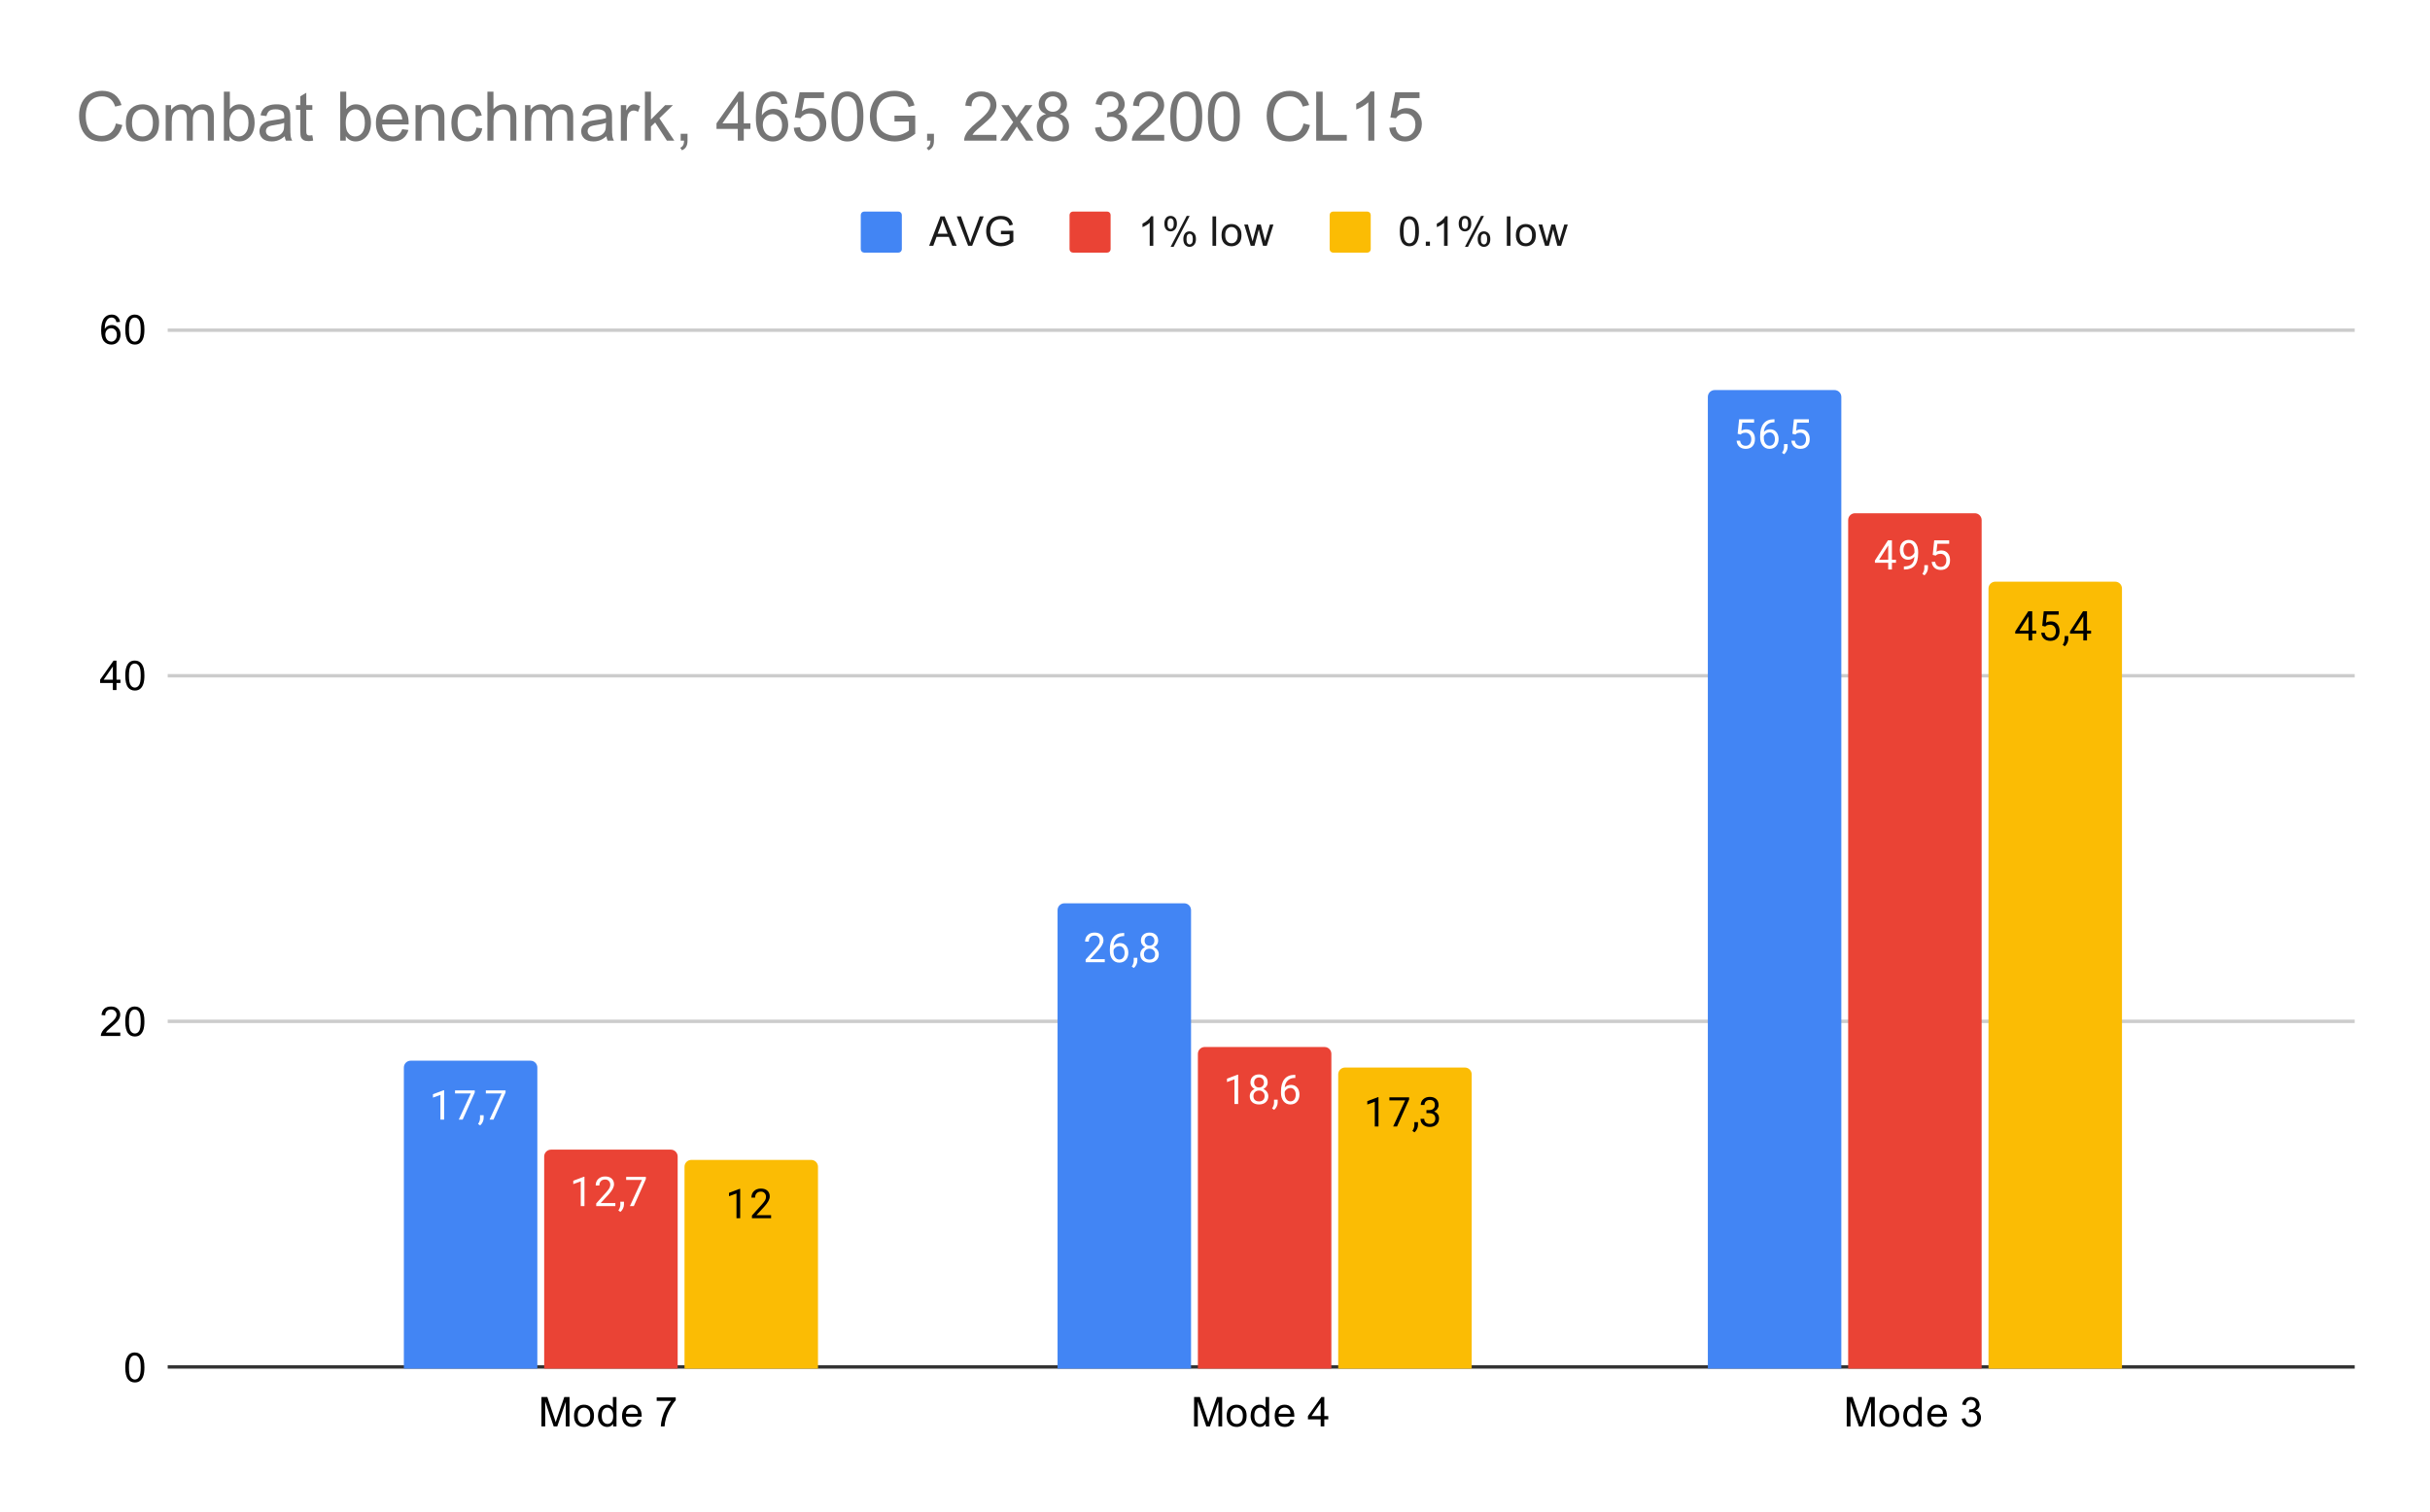 <svg version="1.1" viewBox="0.0 0.0 710.0 442.0" fill="none" stroke="none" stroke-linecap="square" stroke-miterlimit="10" width="710" height="442" xmlns:xlink="http://www.w3.org/1999/xlink" xmlns="http://www.w3.org/2000/svg"><path fill="#ffffff" d="M0 0L710.0 0L710.0 442.0L0 442.0L0 0Z" fill-rule="nonzero"/><path stroke="#333333" stroke-width="1.0" stroke-linecap="butt" d="M49.5 399.5L687.5 399.5" fill-rule="nonzero"/><path stroke="#cccccc" stroke-width="1.0" stroke-linecap="butt" d="M49.5 298.5L687.5 298.5" fill-rule="nonzero"/><path stroke="#cccccc" stroke-width="1.0" stroke-linecap="butt" d="M49.5 197.5L687.5 197.5" fill-rule="nonzero"/><path stroke="#cccccc" stroke-width="1.0" stroke-linecap="butt" d="M49.5 96.5L687.5 96.5" fill-rule="nonzero"/><clipPath id="id_0"><path d="M49.1 96.567L687.9 96.567L687.9 399.9L49.1 399.9L49.1 96.567Z" clip-rule="nonzero"/></clipPath><path stroke="#000000" stroke-width="2.0" stroke-linecap="butt" stroke-opacity="0.0" clip-path="url(#id_0)" d="M157.0 400.0L118.0 400.0L118.0 312.0C118.0 310.895 118.895 310.0 120.0 310.0L155.0 310.0C156.105 310.0 157.0 310.895 157.0 312.0Z" fill-rule="nonzero"/><path fill="#4285f4" clip-path="url(#id_0)" d="M157.0 400.0L118.0 400.0L118.0 312.0C118.0 310.895 118.895 310.0 120.0 310.0L155.0 310.0C156.105 310.0 157.0 310.895 157.0 312.0Z" fill-rule="nonzero"/><path stroke="#000000" stroke-width="2.0" stroke-linecap="butt" stroke-opacity="0.0" clip-path="url(#id_0)" d="M348.0 400.0L309.0 400.0L309.0 266.0C309.0 264.895 309.895 264.0 311.0 264.0L346.0 264.0C347.105 264.0 348.0 264.895 348.0 266.0Z" fill-rule="nonzero"/><path fill="#4285f4" clip-path="url(#id_0)" d="M348.0 400.0L309.0 400.0L309.0 266.0C309.0 264.895 309.895 264.0 311.0 264.0L346.0 264.0C347.105 264.0 348.0 264.895 348.0 266.0Z" fill-rule="nonzero"/><path stroke="#000000" stroke-width="2.0" stroke-linecap="butt" stroke-opacity="0.0" clip-path="url(#id_0)" d="M538.0 400.0L499.0 400.0L499.0 116.0C499.0 114.895 499.895 114.0 501.0 114.0L536.0 114.0C537.105 114.0 538.0 114.895 538.0 116.0Z" fill-rule="nonzero"/><path fill="#4285f4" clip-path="url(#id_0)" d="M538.0 400.0L499.0 400.0L499.0 116.0C499.0 114.895 499.895 114.0 501.0 114.0L536.0 114.0C537.105 114.0 538.0 114.895 538.0 116.0Z" fill-rule="nonzero"/><path stroke="#000000" stroke-width="2.0" stroke-linecap="butt" stroke-opacity="0.0" clip-path="url(#id_0)" d="M198.0 400.0L159.0 400.0L159.0 338.0C159.0 336.895 159.895 336.0 161.0 336.0L196.0 336.0C197.105 336.0 198.0 336.895 198.0 338.0Z" fill-rule="nonzero"/><path fill="#ea4335" clip-path="url(#id_0)" d="M198.0 400.0L159.0 400.0L159.0 338.0C159.0 336.895 159.895 336.0 161.0 336.0L196.0 336.0C197.105 336.0 198.0 336.895 198.0 338.0Z" fill-rule="nonzero"/><path stroke="#000000" stroke-width="2.0" stroke-linecap="butt" stroke-opacity="0.0" clip-path="url(#id_0)" d="M389.0 400.0L350.0 400.0L350.0 308.0C350.0 306.895 350.895 306.0 352.0 306.0L387.0 306.0C388.105 306.0 389.0 306.895 389.0 308.0Z" fill-rule="nonzero"/><path fill="#ea4335" clip-path="url(#id_0)" d="M389.0 400.0L350.0 400.0L350.0 308.0C350.0 306.895 350.895 306.0 352.0 306.0L387.0 306.0C388.105 306.0 389.0 306.895 389.0 308.0Z" fill-rule="nonzero"/><path stroke="#000000" stroke-width="2.0" stroke-linecap="butt" stroke-opacity="0.0" clip-path="url(#id_0)" d="M579.0 400.0L540.0 400.0L540.0 152.0C540.0 150.895 540.895 150.0 542.0 150.0L577.0 150.0C578.105 150.0 579.0 150.895 579.0 152.0Z" fill-rule="nonzero"/><path fill="#ea4335" clip-path="url(#id_0)" d="M579.0 400.0L540.0 400.0L540.0 152.0C540.0 150.895 540.895 150.0 542.0 150.0L577.0 150.0C578.105 150.0 579.0 150.895 579.0 152.0Z" fill-rule="nonzero"/><path stroke="#000000" stroke-width="2.0" stroke-linecap="butt" stroke-opacity="0.0" clip-path="url(#id_0)" d="M239.0 400.0L200.0 400.0L200.0 341.0C200.0 339.895 200.895 339.0 202.0 339.0L237.0 339.0C238.105 339.0 239.0 339.895 239.0 341.0Z" fill-rule="nonzero"/><path fill="#fbbc04" clip-path="url(#id_0)" d="M239.0 400.0L200.0 400.0L200.0 341.0C200.0 339.895 200.895 339.0 202.0 339.0L237.0 339.0C238.105 339.0 239.0 339.895 239.0 341.0Z" fill-rule="nonzero"/><path stroke="#000000" stroke-width="2.0" stroke-linecap="butt" stroke-opacity="0.0" clip-path="url(#id_0)" d="M430.0 400.0L391.0 400.0L391.0 314.0C391.0 312.895 391.895 312.0 393.0 312.0L428.0 312.0C429.105 312.0 430.0 312.895 430.0 314.0Z" fill-rule="nonzero"/><path fill="#fbbc04" clip-path="url(#id_0)" d="M430.0 400.0L391.0 400.0L391.0 314.0C391.0 312.895 391.895 312.0 393.0 312.0L428.0 312.0C429.105 312.0 430.0 312.895 430.0 314.0Z" fill-rule="nonzero"/><path stroke="#000000" stroke-width="2.0" stroke-linecap="butt" stroke-opacity="0.0" clip-path="url(#id_0)" d="M620.0 400.0L581.0 400.0L581.0 172.0C581.0 170.895 581.895 170.0 583.0 170.0L618.0 170.0C619.105 170.0 620.0 170.895 620.0 172.0Z" fill-rule="nonzero"/><path fill="#fbbc04" clip-path="url(#id_0)" d="M620.0 400.0L581.0 400.0L581.0 172.0C581.0 170.895 581.895 170.0 583.0 170.0L618.0 170.0C619.105 170.0 620.0 170.895 620.0 172.0Z" fill-rule="nonzero"/><path stroke="#4285f4" stroke-width="3.0" stroke-linejoin="round" stroke-linecap="round" d="M129.766 327.217L128.688 327.217L128.688 319.998L126.5 320.795L126.5 319.81L129.609 318.639L129.766 318.639L129.766 327.217ZM138.719 319.295L135.188 327.217L134.047 327.217L137.562 319.576L132.953 319.576L132.953 318.685L138.719 318.685L138.719 319.295ZM140.281 328.92L139.672 328.498Q140.219 327.732 140.25 326.904L140.25 325.935L141.312 325.935L141.312 326.779Q141.312 327.373 141.016 327.967Q140.719 328.56 140.281 328.92ZM147.719 319.295L144.188 327.217L143.047 327.217L146.562 319.576L141.953 319.576L141.953 318.685L147.719 318.685L147.719 319.295Z" fill-rule="nonzero"/><path fill="#ffffff" d="M129.766 327.217L128.688 327.217L128.688 319.998L126.5 320.795L126.5 319.81L129.609 318.639L129.766 318.639L129.766 327.217ZM138.719 319.295L135.188 327.217L134.047 327.217L137.562 319.576L132.953 319.576L132.953 318.685L138.719 318.685L138.719 319.295ZM140.281 328.92L139.672 328.498Q140.219 327.732 140.25 326.904L140.25 325.935L141.312 325.935L141.312 326.779Q141.312 327.373 141.016 327.967Q140.719 328.56 140.281 328.92ZM147.719 319.295L144.188 327.217L143.047 327.217L146.562 319.576L141.953 319.576L141.953 318.685L147.719 318.685L147.719 319.295Z" fill-rule="nonzero"/><path stroke="#4285f4" stroke-width="3.0" stroke-linejoin="round" stroke-linecap="round" d="M322.797 281.211L317.203 281.211L317.203 280.43L320.156 277.149Q320.812 276.399 321.062 275.945Q321.312 275.477 321.312 274.977Q321.312 274.305 320.906 273.883Q320.516 273.445 319.828 273.445Q319.031 273.445 318.578 273.914Q318.125 274.367 318.125 275.195L317.047 275.195Q317.047 274.008 317.797 273.289Q318.562 272.555 319.828 272.555Q321.031 272.555 321.719 273.18Q322.406 273.805 322.406 274.852Q322.406 276.102 320.797 277.852L318.516 280.32L322.797 280.32L322.797 281.211ZM328.469 272.68L328.469 273.586L328.266 273.586Q327.0 273.617 326.25 274.352Q325.5 275.07 325.375 276.383Q326.062 275.617 327.219 275.617Q328.328 275.617 329.0 276.399Q329.672 277.18 329.672 278.43Q329.672 279.742 328.953 280.539Q328.234 281.336 327.016 281.336Q325.797 281.336 325.031 280.399Q324.281 279.445 324.281 277.961L324.281 277.555Q324.281 275.195 325.281 273.945Q326.281 272.695 328.266 272.68L328.469 272.68ZM327.047 276.524Q326.484 276.524 326.016 276.852Q325.547 277.18 325.359 277.695L325.359 278.086Q325.359 279.149 325.828 279.789Q326.312 280.43 327.016 280.43Q327.75 280.43 328.172 279.899Q328.594 279.352 328.594 278.477Q328.594 277.602 328.172 277.07Q327.75 276.524 327.047 276.524ZM331.281 282.914L330.672 282.492Q331.219 281.727 331.25 280.899L331.25 279.93L332.312 279.93L332.312 280.774Q332.312 281.367 332.016 281.961Q331.719 282.555 331.281 282.914ZM338.391 274.899Q338.391 275.539 338.047 276.039Q337.703 276.539 337.141 276.82Q337.797 277.102 338.188 277.664Q338.578 278.211 338.578 278.914Q338.578 280.008 337.828 280.68Q337.094 281.336 335.875 281.336Q334.641 281.336 333.891 280.68Q333.156 280.008 333.156 278.914Q333.156 278.211 333.531 277.664Q333.906 277.102 334.578 276.82Q334.016 276.539 333.688 276.039Q333.359 275.539 333.359 274.899Q333.359 273.82 334.047 273.195Q334.734 272.555 335.875 272.555Q337.0 272.555 337.688 273.195Q338.391 273.82 338.391 274.899ZM337.5 278.883Q337.5 278.164 337.047 277.727Q336.594 277.274 335.859 277.274Q335.125 277.274 334.672 277.727Q334.234 278.164 334.234 278.899Q334.234 279.617 334.672 280.039Q335.109 280.445 335.875 280.445Q336.625 280.445 337.062 280.024Q337.5 279.602 337.5 278.883ZM335.875 273.445Q335.234 273.445 334.828 273.852Q334.438 274.242 334.438 274.93Q334.438 275.57 334.828 275.977Q335.219 276.383 335.859 276.383Q336.516 276.383 336.906 275.977Q337.297 275.57 337.297 274.93Q337.297 274.274 336.891 273.867Q336.484 273.445 335.875 273.445Z" fill-rule="nonzero"/><path fill="#ffffff" d="M322.797 281.211L317.203 281.211L317.203 280.43L320.156 277.149Q320.812 276.399 321.062 275.945Q321.312 275.477 321.312 274.977Q321.312 274.305 320.906 273.883Q320.516 273.445 319.828 273.445Q319.031 273.445 318.578 273.914Q318.125 274.367 318.125 275.195L317.047 275.195Q317.047 274.008 317.797 273.289Q318.562 272.555 319.828 272.555Q321.031 272.555 321.719 273.18Q322.406 273.805 322.406 274.852Q322.406 276.102 320.797 277.852L318.516 280.32L322.797 280.32L322.797 281.211ZM328.469 272.68L328.469 273.586L328.266 273.586Q327.0 273.617 326.25 274.352Q325.5 275.07 325.375 276.383Q326.062 275.617 327.219 275.617Q328.328 275.617 329.0 276.399Q329.672 277.18 329.672 278.43Q329.672 279.742 328.953 280.539Q328.234 281.336 327.016 281.336Q325.797 281.336 325.031 280.399Q324.281 279.445 324.281 277.961L324.281 277.555Q324.281 275.195 325.281 273.945Q326.281 272.695 328.266 272.68L328.469 272.68ZM327.047 276.524Q326.484 276.524 326.016 276.852Q325.547 277.18 325.359 277.695L325.359 278.086Q325.359 279.149 325.828 279.789Q326.312 280.43 327.016 280.43Q327.75 280.43 328.172 279.899Q328.594 279.352 328.594 278.477Q328.594 277.602 328.172 277.07Q327.75 276.524 327.047 276.524ZM331.281 282.914L330.672 282.492Q331.219 281.727 331.25 280.899L331.25 279.93L332.312 279.93L332.312 280.774Q332.312 281.367 332.016 281.961Q331.719 282.555 331.281 282.914ZM338.391 274.899Q338.391 275.539 338.047 276.039Q337.703 276.539 337.141 276.82Q337.797 277.102 338.188 277.664Q338.578 278.211 338.578 278.914Q338.578 280.008 337.828 280.68Q337.094 281.336 335.875 281.336Q334.641 281.336 333.891 280.68Q333.156 280.008 333.156 278.914Q333.156 278.211 333.531 277.664Q333.906 277.102 334.578 276.82Q334.016 276.539 333.688 276.039Q333.359 275.539 333.359 274.899Q333.359 273.82 334.047 273.195Q334.734 272.555 335.875 272.555Q337.0 272.555 337.688 273.195Q338.391 273.82 338.391 274.899ZM337.5 278.883Q337.5 278.164 337.047 277.727Q336.594 277.274 335.859 277.274Q335.125 277.274 334.672 277.727Q334.234 278.164 334.234 278.899Q334.234 279.617 334.672 280.039Q335.109 280.445 335.875 280.445Q336.625 280.445 337.062 280.024Q337.5 279.602 337.5 278.883ZM335.875 273.445Q335.234 273.445 334.828 273.852Q334.438 274.242 334.438 274.93Q334.438 275.57 334.828 275.977Q335.219 276.383 335.859 276.383Q336.516 276.383 336.906 275.977Q337.297 275.57 337.297 274.93Q337.297 274.274 336.891 273.867Q336.484 273.445 335.875 273.445Z" fill-rule="nonzero"/><path stroke="#4285f4" stroke-width="3.0" stroke-linejoin="round" stroke-linecap="round" d="M507.703 126.78L508.141 122.53L512.516 122.53L512.516 123.53L509.062 123.53L508.797 125.858Q509.438 125.483 510.234 125.483Q511.391 125.483 512.078 126.264Q512.766 127.03 512.766 128.342Q512.766 129.655 512.047 130.42Q511.344 131.186 510.062 131.186Q508.938 131.186 508.219 130.561Q507.5 129.92 507.406 128.811L508.422 128.811Q508.531 129.545 508.953 129.92Q509.375 130.295 510.062 130.295Q510.812 130.295 511.25 129.78Q511.688 129.264 511.688 128.358Q511.688 127.499 511.219 126.983Q510.75 126.467 509.969 126.467Q509.266 126.467 508.859 126.764L508.578 126.999L507.703 126.78ZM518.469 122.53L518.469 123.436L518.266 123.436Q517.0 123.467 516.25 124.202Q515.5 124.92 515.375 126.233Q516.062 125.467 517.219 125.467Q518.328 125.467 519.0 126.249Q519.672 127.03 519.672 128.28Q519.672 129.592 518.953 130.389Q518.234 131.186 517.016 131.186Q515.797 131.186 515.031 130.249Q514.281 129.295 514.281 127.811L514.281 127.405Q514.281 125.045 515.281 123.795Q516.281 122.545 518.266 122.53L518.469 122.53ZM517.047 126.374Q516.484 126.374 516.016 126.702Q515.547 127.03 515.359 127.545L515.359 127.936Q515.359 128.999 515.828 129.639Q516.312 130.28 517.016 130.28Q517.75 130.28 518.172 129.749Q518.594 129.202 518.594 128.327Q518.594 127.452 518.172 126.92Q517.75 126.374 517.047 126.374ZM521.281 132.764L520.672 132.342Q521.219 131.577 521.25 130.749L521.25 129.78L522.312 129.78L522.312 130.624Q522.312 131.217 522.016 131.811Q521.719 132.405 521.281 132.764ZM523.703 126.78L524.141 122.53L528.516 122.53L528.516 123.53L525.062 123.53L524.797 125.858Q525.438 125.483 526.234 125.483Q527.391 125.483 528.078 126.264Q528.766 127.03 528.766 128.342Q528.766 129.655 528.047 130.42Q527.344 131.186 526.062 131.186Q524.938 131.186 524.219 130.561Q523.5 129.92 523.406 128.811L524.422 128.811Q524.531 129.545 524.953 129.92Q525.375 130.295 526.062 130.295Q526.812 130.295 527.25 129.78Q527.688 129.264 527.688 128.358Q527.688 127.499 527.219 126.983Q526.75 126.467 525.969 126.467Q525.266 126.467 524.859 126.764L524.578 126.999L523.703 126.78Z" fill-rule="nonzero"/><path fill="#ffffff" d="M507.703 126.78L508.141 122.53L512.516 122.53L512.516 123.53L509.062 123.53L508.797 125.858Q509.438 125.483 510.234 125.483Q511.391 125.483 512.078 126.264Q512.766 127.03 512.766 128.342Q512.766 129.655 512.047 130.42Q511.344 131.186 510.062 131.186Q508.938 131.186 508.219 130.561Q507.5 129.92 507.406 128.811L508.422 128.811Q508.531 129.545 508.953 129.92Q509.375 130.295 510.062 130.295Q510.812 130.295 511.25 129.78Q511.688 129.264 511.688 128.358Q511.688 127.499 511.219 126.983Q510.75 126.467 509.969 126.467Q509.266 126.467 508.859 126.764L508.578 126.999L507.703 126.78ZM518.469 122.53L518.469 123.436L518.266 123.436Q517.0 123.467 516.25 124.202Q515.5 124.92 515.375 126.233Q516.062 125.467 517.219 125.467Q518.328 125.467 519.0 126.249Q519.672 127.03 519.672 128.28Q519.672 129.592 518.953 130.389Q518.234 131.186 517.016 131.186Q515.797 131.186 515.031 130.249Q514.281 129.295 514.281 127.811L514.281 127.405Q514.281 125.045 515.281 123.795Q516.281 122.545 518.266 122.53L518.469 122.53ZM517.047 126.374Q516.484 126.374 516.016 126.702Q515.547 127.03 515.359 127.545L515.359 127.936Q515.359 128.999 515.828 129.639Q516.312 130.28 517.016 130.28Q517.75 130.28 518.172 129.749Q518.594 129.202 518.594 128.327Q518.594 127.452 518.172 126.92Q517.75 126.374 517.047 126.374ZM521.281 132.764L520.672 132.342Q521.219 131.577 521.25 130.749L521.25 129.78L522.312 129.78L522.312 130.624Q522.312 131.217 522.016 131.811Q521.719 132.405 521.281 132.764ZM523.703 126.78L524.141 122.53L528.516 122.53L528.516 123.53L525.062 123.53L524.797 125.858Q525.438 125.483 526.234 125.483Q527.391 125.483 528.078 126.264Q528.766 127.03 528.766 128.342Q528.766 129.655 528.047 130.42Q527.344 131.186 526.062 131.186Q524.938 131.186 524.219 130.561Q523.5 129.92 523.406 128.811L524.422 128.811Q524.531 129.545 524.953 129.92Q525.375 130.295 526.062 130.295Q526.812 130.295 527.25 129.78Q527.688 129.264 527.688 128.358Q527.688 127.499 527.219 126.983Q526.75 126.467 525.969 126.467Q525.266 126.467 524.859 126.764L524.578 126.999L523.703 126.78Z" fill-rule="nonzero"/><path stroke="#ea4335" stroke-width="3.0" stroke-linejoin="round" stroke-linecap="round" d="M170.766 352.494L169.688 352.494L169.688 345.276L167.5 346.073L167.5 345.088L170.609 343.916L170.766 343.916L170.766 352.494ZM179.797 352.494L174.203 352.494L174.203 351.713L177.156 348.432Q177.812 347.682 178.062 347.229Q178.312 346.76 178.312 346.26Q178.312 345.588 177.906 345.166Q177.516 344.729 176.828 344.729Q176.031 344.729 175.578 345.198Q175.125 345.651 175.125 346.479L174.047 346.479Q174.047 345.291 174.797 344.573Q175.562 343.838 176.828 343.838Q178.031 343.838 178.719 344.463Q179.406 345.088 179.406 346.135Q179.406 347.385 177.797 349.135L175.516 351.604L179.797 351.604L179.797 352.494ZM181.281 354.198L180.672 353.776Q181.219 353.01 181.25 352.182L181.25 351.213L182.312 351.213L182.312 352.057Q182.312 352.651 182.016 353.244Q181.719 353.838 181.281 354.198ZM188.719 344.573L185.188 352.494L184.047 352.494L187.562 344.854L182.953 344.854L182.953 343.963L188.719 343.963L188.719 344.573Z" fill-rule="nonzero"/><path fill="#ffffff" d="M170.766 352.494L169.688 352.494L169.688 345.276L167.5 346.073L167.5 345.088L170.609 343.916L170.766 343.916L170.766 352.494ZM179.797 352.494L174.203 352.494L174.203 351.713L177.156 348.432Q177.812 347.682 178.062 347.229Q178.312 346.76 178.312 346.26Q178.312 345.588 177.906 345.166Q177.516 344.729 176.828 344.729Q176.031 344.729 175.578 345.198Q175.125 345.651 175.125 346.479L174.047 346.479Q174.047 345.291 174.797 344.573Q175.562 343.838 176.828 343.838Q178.031 343.838 178.719 344.463Q179.406 345.088 179.406 346.135Q179.406 347.385 177.797 349.135L175.516 351.604L179.797 351.604L179.797 352.494ZM181.281 354.198L180.672 353.776Q181.219 353.01 181.25 352.182L181.25 351.213L182.312 351.213L182.312 352.057Q182.312 352.651 182.016 353.244Q181.719 353.838 181.281 354.198ZM188.719 344.573L185.188 352.494L184.047 352.494L187.562 344.854L182.953 344.854L182.953 343.963L188.719 343.963L188.719 344.573Z" fill-rule="nonzero"/><path stroke="#ea4335" stroke-width="3.0" stroke-linejoin="round" stroke-linecap="round" d="M361.766 322.667L360.688 322.667L360.688 315.448L358.5 316.245L358.5 315.26L361.609 314.089L361.766 314.089L361.766 322.667ZM370.391 316.354Q370.391 316.995 370.047 317.495Q369.703 317.995 369.141 318.276Q369.797 318.557 370.188 319.12Q370.578 319.667 370.578 320.37Q370.578 321.464 369.828 322.135Q369.094 322.792 367.875 322.792Q366.641 322.792 365.891 322.135Q365.156 321.464 365.156 320.37Q365.156 319.667 365.531 319.12Q365.906 318.557 366.578 318.276Q366.016 317.995 365.688 317.495Q365.359 316.995 365.359 316.354Q365.359 315.276 366.047 314.651Q366.734 314.01 367.875 314.01Q369.0 314.01 369.688 314.651Q370.391 315.276 370.391 316.354ZM369.5 320.339Q369.5 319.62 369.047 319.182Q368.594 318.729 367.859 318.729Q367.125 318.729 366.672 319.182Q366.234 319.62 366.234 320.354Q366.234 321.073 366.672 321.495Q367.109 321.901 367.875 321.901Q368.625 321.901 369.062 321.479Q369.5 321.057 369.5 320.339ZM367.875 314.901Q367.234 314.901 366.828 315.307Q366.438 315.698 366.438 316.385Q366.438 317.026 366.828 317.432Q367.219 317.839 367.859 317.839Q368.516 317.839 368.906 317.432Q369.297 317.026 369.297 316.385Q369.297 315.729 368.891 315.323Q368.484 314.901 367.875 314.901ZM372.281 324.37L371.672 323.948Q372.219 323.182 372.25 322.354L372.25 321.385L373.312 321.385L373.312 322.229Q373.312 322.823 373.016 323.417Q372.719 324.01 372.281 324.37ZM378.469 314.135L378.469 315.042L378.266 315.042Q377.0 315.073 376.25 315.807Q375.5 316.526 375.375 317.839Q376.062 317.073 377.219 317.073Q378.328 317.073 379.0 317.854Q379.672 318.635 379.672 319.885Q379.672 321.198 378.953 321.995Q378.234 322.792 377.016 322.792Q375.797 322.792 375.031 321.854Q374.281 320.901 374.281 319.417L374.281 319.01Q374.281 316.651 375.281 315.401Q376.281 314.151 378.266 314.135L378.469 314.135ZM377.047 317.979Q376.484 317.979 376.016 318.307Q375.547 318.635 375.359 319.151L375.359 319.542Q375.359 320.604 375.828 321.245Q376.312 321.885 377.016 321.885Q377.75 321.885 378.172 321.354Q378.594 320.807 378.594 319.932Q378.594 319.057 378.172 318.526Q377.75 317.979 377.047 317.979Z" fill-rule="nonzero"/><path fill="#ffffff" d="M361.766 322.667L360.688 322.667L360.688 315.448L358.5 316.245L358.5 315.26L361.609 314.089L361.766 314.089L361.766 322.667ZM370.391 316.354Q370.391 316.995 370.047 317.495Q369.703 317.995 369.141 318.276Q369.797 318.557 370.188 319.12Q370.578 319.667 370.578 320.37Q370.578 321.464 369.828 322.135Q369.094 322.792 367.875 322.792Q366.641 322.792 365.891 322.135Q365.156 321.464 365.156 320.37Q365.156 319.667 365.531 319.12Q365.906 318.557 366.578 318.276Q366.016 317.995 365.688 317.495Q365.359 316.995 365.359 316.354Q365.359 315.276 366.047 314.651Q366.734 314.01 367.875 314.01Q369.0 314.01 369.688 314.651Q370.391 315.276 370.391 316.354ZM369.5 320.339Q369.5 319.62 369.047 319.182Q368.594 318.729 367.859 318.729Q367.125 318.729 366.672 319.182Q366.234 319.62 366.234 320.354Q366.234 321.073 366.672 321.495Q367.109 321.901 367.875 321.901Q368.625 321.901 369.062 321.479Q369.5 321.057 369.5 320.339ZM367.875 314.901Q367.234 314.901 366.828 315.307Q366.438 315.698 366.438 316.385Q366.438 317.026 366.828 317.432Q367.219 317.839 367.859 317.839Q368.516 317.839 368.906 317.432Q369.297 317.026 369.297 316.385Q369.297 315.729 368.891 315.323Q368.484 314.901 367.875 314.901ZM372.281 324.37L371.672 323.948Q372.219 323.182 372.25 322.354L372.25 321.385L373.312 321.385L373.312 322.229Q373.312 322.823 373.016 323.417Q372.719 324.01 372.281 324.37ZM378.469 314.135L378.469 315.042L378.266 315.042Q377.0 315.073 376.25 315.807Q375.5 316.526 375.375 317.839Q376.062 317.073 377.219 317.073Q378.328 317.073 379.0 317.854Q379.672 318.635 379.672 319.885Q379.672 321.198 378.953 321.995Q378.234 322.792 377.016 322.792Q375.797 322.792 375.031 321.854Q374.281 320.901 374.281 319.417L374.281 319.01Q374.281 316.651 375.281 315.401Q376.281 314.151 378.266 314.135L378.469 314.135ZM377.047 317.979Q376.484 317.979 376.016 318.307Q375.547 318.635 375.359 319.151L375.359 319.542Q375.359 320.604 375.828 321.245Q376.312 321.885 377.016 321.885Q377.75 321.885 378.172 321.354Q378.594 320.807 378.594 319.932Q378.594 319.057 378.172 318.526Q377.75 317.979 377.047 317.979Z" fill-rule="nonzero"/><path stroke="#ea4335" stroke-width="3.0" stroke-linejoin="round" stroke-linecap="round" d="M552.781 163.591L553.969 163.591L553.969 164.466L552.781 164.466L552.781 166.45L551.703 166.45L551.703 164.466L547.812 164.466L547.812 163.825L551.625 157.919L552.781 157.919L552.781 163.591ZM549.047 163.591L551.703 163.591L551.703 159.403L551.562 159.637L549.047 163.591ZM559.359 162.7Q559.031 163.106 558.547 163.356Q558.078 163.591 557.516 163.591Q556.781 163.591 556.234 163.231Q555.688 162.872 555.391 162.216Q555.094 161.544 555.094 160.747Q555.094 159.903 555.406 159.216Q555.734 158.528 556.328 158.169Q556.938 157.794 557.734 157.794Q559.0 157.794 559.719 158.747Q560.453 159.7 560.453 161.325L560.453 161.637Q560.453 164.137 559.469 165.278Q558.484 166.419 556.5 166.45L556.281 166.45L556.281 165.544L556.516 165.544Q557.859 165.512 558.578 164.841Q559.297 164.169 559.359 162.7ZM557.688 162.7Q558.234 162.7 558.688 162.372Q559.156 162.028 559.375 161.544L559.375 161.106Q559.375 160.044 558.906 159.372Q558.438 158.7 557.734 158.7Q557.016 158.7 556.578 159.247Q556.156 159.794 556.156 160.7Q556.156 161.575 556.562 162.137Q556.984 162.7 557.688 162.7ZM562.281 168.153L561.672 167.731Q562.219 166.966 562.25 166.137L562.25 165.169L563.312 165.169L563.312 166.012Q563.312 166.606 563.016 167.2Q562.719 167.794 562.281 168.153ZM564.703 162.169L565.141 157.919L569.516 157.919L569.516 158.919L566.062 158.919L565.797 161.247Q566.438 160.872 567.234 160.872Q568.391 160.872 569.078 161.653Q569.766 162.419 569.766 163.731Q569.766 165.044 569.047 165.809Q568.344 166.575 567.062 166.575Q565.938 166.575 565.219 165.95Q564.5 165.309 564.406 164.2L565.422 164.2Q565.531 164.934 565.953 165.309Q566.375 165.684 567.062 165.684Q567.812 165.684 568.25 165.169Q568.688 164.653 568.688 163.747Q568.688 162.887 568.219 162.372Q567.75 161.856 566.969 161.856Q566.266 161.856 565.859 162.153L565.578 162.387L564.703 162.169Z" fill-rule="nonzero"/><path fill="#ffffff" d="M552.781 163.591L553.969 163.591L553.969 164.466L552.781 164.466L552.781 166.45L551.703 166.45L551.703 164.466L547.812 164.466L547.812 163.825L551.625 157.919L552.781 157.919L552.781 163.591ZM549.047 163.591L551.703 163.591L551.703 159.403L551.562 159.637L549.047 163.591ZM559.359 162.7Q559.031 163.106 558.547 163.356Q558.078 163.591 557.516 163.591Q556.781 163.591 556.234 163.231Q555.688 162.872 555.391 162.216Q555.094 161.544 555.094 160.747Q555.094 159.903 555.406 159.216Q555.734 158.528 556.328 158.169Q556.938 157.794 557.734 157.794Q559.0 157.794 559.719 158.747Q560.453 159.7 560.453 161.325L560.453 161.637Q560.453 164.137 559.469 165.278Q558.484 166.419 556.5 166.45L556.281 166.45L556.281 165.544L556.516 165.544Q557.859 165.512 558.578 164.841Q559.297 164.169 559.359 162.7ZM557.688 162.7Q558.234 162.7 558.688 162.372Q559.156 162.028 559.375 161.544L559.375 161.106Q559.375 160.044 558.906 159.372Q558.438 158.7 557.734 158.7Q557.016 158.7 556.578 159.247Q556.156 159.794 556.156 160.7Q556.156 161.575 556.562 162.137Q556.984 162.7 557.688 162.7ZM562.281 168.153L561.672 167.731Q562.219 166.966 562.25 166.137L562.25 165.169L563.312 165.169L563.312 166.012Q563.312 166.606 563.016 167.2Q562.719 167.794 562.281 168.153ZM564.703 162.169L565.141 157.919L569.516 157.919L569.516 158.919L566.062 158.919L565.797 161.247Q566.438 160.872 567.234 160.872Q568.391 160.872 569.078 161.653Q569.766 162.419 569.766 163.731Q569.766 165.044 569.047 165.809Q568.344 166.575 567.062 166.575Q565.938 166.575 565.219 165.95Q564.5 165.309 564.406 164.2L565.422 164.2Q565.531 164.934 565.953 165.309Q566.375 165.684 567.062 165.684Q567.812 165.684 568.25 165.169Q568.688 164.653 568.688 163.747Q568.688 162.887 568.219 162.372Q567.75 161.856 566.969 161.856Q566.266 161.856 565.859 162.153L565.578 162.387L564.703 162.169Z" fill-rule="nonzero"/><path stroke="#fbbc04" stroke-width="3.0" stroke-linejoin="round" stroke-linecap="round" d="M216.266 356.033L215.188 356.033L215.188 348.815L213.0 349.611L213.0 348.627L216.109 347.455L216.266 347.455L216.266 356.033ZM225.297 356.033L219.703 356.033L219.703 355.252L222.656 351.971Q223.312 351.221 223.562 350.768Q223.812 350.299 223.812 349.799Q223.812 349.127 223.406 348.705Q223.016 348.268 222.328 348.268Q221.531 348.268 221.078 348.736Q220.625 349.19 220.625 350.018L219.547 350.018Q219.547 348.83 220.297 348.111Q221.062 347.377 222.328 347.377Q223.531 347.377 224.219 348.002Q224.906 348.627 224.906 349.674Q224.906 350.924 223.297 352.674L221.016 355.143L225.297 355.143L225.297 356.033Z" fill-rule="nonzero"/><path fill="#000000" d="M216.266 356.033L215.188 356.033L215.188 348.815L213.0 349.611L213.0 348.627L216.109 347.455L216.266 347.455L216.266 356.033ZM225.297 356.033L219.703 356.033L219.703 355.252L222.656 351.971Q223.312 351.221 223.562 350.768Q223.812 350.299 223.812 349.799Q223.812 349.127 223.406 348.705Q223.016 348.268 222.328 348.268Q221.531 348.268 221.078 348.736Q220.625 349.19 220.625 350.018L219.547 350.018Q219.547 348.83 220.297 348.111Q221.062 347.377 222.328 347.377Q223.531 347.377 224.219 348.002Q224.906 348.627 224.906 349.674Q224.906 350.924 223.297 352.674L221.016 355.143L225.297 355.143L225.297 356.033Z" fill-rule="nonzero"/><path stroke="#fbbc04" stroke-width="3.0" stroke-linejoin="round" stroke-linecap="round" d="M402.766 329.239L401.688 329.239L401.688 322.02L399.5 322.817L399.5 321.833L402.609 320.661L402.766 320.661L402.766 329.239ZM411.719 321.317L408.188 329.239L407.047 329.239L410.562 321.598L405.953 321.598L405.953 320.708L411.719 320.708L411.719 321.317ZM413.281 330.942L412.672 330.52Q413.219 329.755 413.25 328.926L413.25 327.958L414.312 327.958L414.312 328.801Q414.312 329.395 414.016 329.989Q413.719 330.583 413.281 330.942ZM416.781 324.442L417.594 324.442Q418.375 324.426 418.812 324.036Q419.25 323.645 419.25 322.973Q419.25 321.473 417.75 321.473Q417.047 321.473 416.625 321.88Q416.219 322.286 416.219 322.942L415.125 322.942Q415.125 321.926 415.859 321.255Q416.609 320.583 417.75 320.583Q418.953 320.583 419.641 321.223Q420.328 321.864 420.328 323.005Q420.328 323.567 419.969 324.083Q419.609 324.598 418.984 324.864Q419.688 325.083 420.062 325.598Q420.453 326.114 420.453 326.864Q420.453 328.005 419.703 328.692Q418.953 329.364 417.75 329.364Q416.562 329.364 415.797 328.708Q415.047 328.051 415.047 326.989L416.141 326.989Q416.141 327.661 416.578 328.067Q417.016 328.473 417.766 328.473Q418.547 328.473 418.953 328.067Q419.375 327.645 419.375 326.88Q419.375 326.145 418.922 325.755Q418.469 325.348 417.594 325.333L416.781 325.333L416.781 324.442Z" fill-rule="nonzero"/><path fill="#000000" d="M402.766 329.239L401.688 329.239L401.688 322.02L399.5 322.817L399.5 321.833L402.609 320.661L402.766 320.661L402.766 329.239ZM411.719 321.317L408.188 329.239L407.047 329.239L410.562 321.598L405.953 321.598L405.953 320.708L411.719 320.708L411.719 321.317ZM413.281 330.942L412.672 330.52Q413.219 329.755 413.25 328.926L413.25 327.958L414.312 327.958L414.312 328.801Q414.312 329.395 414.016 329.989Q413.719 330.583 413.281 330.942ZM416.781 324.442L417.594 324.442Q418.375 324.426 418.812 324.036Q419.25 323.645 419.25 322.973Q419.25 321.473 417.75 321.473Q417.047 321.473 416.625 321.88Q416.219 322.286 416.219 322.942L415.125 322.942Q415.125 321.926 415.859 321.255Q416.609 320.583 417.75 320.583Q418.953 320.583 419.641 321.223Q420.328 321.864 420.328 323.005Q420.328 323.567 419.969 324.083Q419.609 324.598 418.984 324.864Q419.688 325.083 420.062 325.598Q420.453 326.114 420.453 326.864Q420.453 328.005 419.703 328.692Q418.953 329.364 417.75 329.364Q416.562 329.364 415.797 328.708Q415.047 328.051 415.047 326.989L416.141 326.989Q416.141 327.661 416.578 328.067Q417.016 328.473 417.766 328.473Q418.547 328.473 418.953 328.067Q419.375 327.645 419.375 326.88Q419.375 326.145 418.922 325.755Q418.469 325.348 417.594 325.333L416.781 325.333L416.781 324.442Z" fill-rule="nonzero"/><path stroke="#fbbc04" stroke-width="3.0" stroke-linejoin="round" stroke-linecap="round" d="M593.781 184.318L594.969 184.318L594.969 185.193L593.781 185.193L593.781 187.178L592.703 187.178L592.703 185.193L588.812 185.193L588.812 184.553L592.625 178.647L593.781 178.647L593.781 184.318ZM590.047 184.318L592.703 184.318L592.703 180.131L592.562 180.365L590.047 184.318ZM596.703 182.897L597.141 178.647L601.516 178.647L601.516 179.647L598.062 179.647L597.797 181.975Q598.438 181.6 599.234 181.6Q600.391 181.6 601.078 182.381Q601.766 183.147 601.766 184.459Q601.766 185.772 601.047 186.537Q600.344 187.303 599.062 187.303Q597.938 187.303 597.219 186.678Q596.5 186.037 596.406 184.928L597.422 184.928Q597.531 185.662 597.953 186.037Q598.375 186.412 599.062 186.412Q599.812 186.412 600.25 185.897Q600.688 185.381 600.688 184.475Q600.688 183.615 600.219 183.1Q599.75 182.584 598.969 182.584Q598.266 182.584 597.859 182.881L597.578 183.115L596.703 182.897ZM603.281 188.881L602.672 188.459Q603.219 187.693 603.25 186.865L603.25 185.897L604.312 185.897L604.312 186.74Q604.312 187.334 604.016 187.928Q603.719 188.522 603.281 188.881ZM609.781 184.318L610.969 184.318L610.969 185.193L609.781 185.193L609.781 187.178L608.703 187.178L608.703 185.193L604.812 185.193L604.812 184.553L608.625 178.647L609.781 178.647L609.781 184.318ZM606.047 184.318L608.703 184.318L608.703 180.131L608.562 180.365L606.047 184.318Z" fill-rule="nonzero"/><path fill="#000000" d="M593.781 184.318L594.969 184.318L594.969 185.193L593.781 185.193L593.781 187.178L592.703 187.178L592.703 185.193L588.812 185.193L588.812 184.553L592.625 178.647L593.781 178.647L593.781 184.318ZM590.047 184.318L592.703 184.318L592.703 180.131L592.562 180.365L590.047 184.318ZM596.703 182.897L597.141 178.647L601.516 178.647L601.516 179.647L598.062 179.647L597.797 181.975Q598.438 181.6 599.234 181.6Q600.391 181.6 601.078 182.381Q601.766 183.147 601.766 184.459Q601.766 185.772 601.047 186.537Q600.344 187.303 599.062 187.303Q597.938 187.303 597.219 186.678Q596.5 186.037 596.406 184.928L597.422 184.928Q597.531 185.662 597.953 186.037Q598.375 186.412 599.062 186.412Q599.812 186.412 600.25 185.897Q600.688 185.381 600.688 184.475Q600.688 183.615 600.219 183.1Q599.75 182.584 598.969 182.584Q598.266 182.584 597.859 182.881L597.578 183.115L596.703 182.897ZM603.281 188.881L602.672 188.459Q603.219 187.693 603.25 186.865L603.25 185.897L604.312 185.897L604.312 186.74Q604.312 187.334 604.016 187.928Q603.719 188.522 603.281 188.881ZM609.781 184.318L610.969 184.318L610.969 185.193L609.781 185.193L609.781 187.178L608.703 187.178L608.703 185.193L604.812 185.193L604.812 184.553L608.625 178.647L609.781 178.647L609.781 184.318ZM606.047 184.318L608.703 184.318L608.703 180.131L608.562 180.365L606.047 184.318Z" fill-rule="nonzero"/><path fill="#000000" d="M36.6 399.666Q36.6 398.134 36.913 397.212Q37.225 396.275 37.834 395.775Q38.459 395.275 39.397 395.275Q40.084 395.275 40.6 395.556Q41.131 395.837 41.475 396.369Q41.819 396.884 42.006 397.634Q42.194 398.384 42.194 399.666Q42.194 401.181 41.881 402.103Q41.584 403.025 40.959 403.541Q40.35 404.041 39.397 404.041Q38.163 404.041 37.444 403.15Q36.6 402.087 36.6 399.666ZM37.678 399.666Q37.678 401.775 38.178 402.478Q38.678 403.181 39.397 403.181Q40.131 403.181 40.616 402.478Q41.116 401.775 41.116 399.666Q41.116 397.541 40.616 396.853Q40.131 396.15 39.381 396.15Q38.663 396.15 38.225 396.759Q37.678 397.541 37.678 399.666Z" fill-rule="nonzero"/><path fill="#000000" d="M35.147 301.773L35.147 302.789L29.459 302.789Q29.459 302.414 29.584 302.055Q29.803 301.476 30.272 300.914Q30.756 300.351 31.663 299.617Q33.069 298.461 33.553 297.789Q34.053 297.117 34.053 296.523Q34.053 295.898 33.6 295.476Q33.147 295.039 32.428 295.039Q31.663 295.039 31.209 295.492Q30.756 295.945 30.741 296.758L29.663 296.648Q29.772 295.43 30.491 294.805Q31.225 294.164 32.459 294.164Q33.694 294.164 34.413 294.851Q35.131 295.539 35.131 296.555Q35.131 297.07 34.913 297.57Q34.709 298.055 34.209 298.617Q33.725 299.164 32.6 300.117Q31.647 300.914 31.366 301.211Q31.1 301.492 30.928 301.773L35.147 301.773ZM36.6 298.555Q36.6 297.023 36.913 296.101Q37.225 295.164 37.834 294.664Q38.459 294.164 39.397 294.164Q40.084 294.164 40.6 294.445Q41.131 294.726 41.475 295.258Q41.819 295.773 42.006 296.523Q42.194 297.273 42.194 298.555Q42.194 300.07 41.881 300.992Q41.584 301.914 40.959 302.43Q40.35 302.93 39.397 302.93Q38.163 302.93 37.444 302.039Q36.6 300.976 36.6 298.555ZM37.678 298.555Q37.678 300.664 38.178 301.367Q38.678 302.07 39.397 302.07Q40.131 302.07 40.616 301.367Q41.116 300.664 41.116 298.555Q41.116 296.43 40.616 295.742Q40.131 295.039 39.381 295.039Q38.663 295.039 38.225 295.648Q37.678 296.43 37.678 298.555Z" fill-rule="nonzero"/><path fill="#000000" d="M32.975 201.678L32.975 199.615L29.256 199.615L29.256 198.647L33.178 193.084L34.038 193.084L34.038 198.647L35.194 198.647L35.194 199.615L34.038 199.615L34.038 201.678L32.975 201.678ZM32.975 198.647L32.975 194.787L30.288 198.647L32.975 198.647ZM36.6 197.443Q36.6 195.912 36.913 194.99Q37.225 194.053 37.834 193.553Q38.459 193.053 39.397 193.053Q40.084 193.053 40.6 193.334Q41.131 193.615 41.475 194.147Q41.819 194.662 42.006 195.412Q42.194 196.162 42.194 197.443Q42.194 198.959 41.881 199.881Q41.584 200.803 40.959 201.318Q40.35 201.818 39.397 201.818Q38.163 201.818 37.444 200.928Q36.6 199.865 36.6 197.443ZM37.678 197.443Q37.678 199.553 38.178 200.256Q38.678 200.959 39.397 200.959Q40.131 200.959 40.616 200.256Q41.116 199.553 41.116 197.443Q41.116 195.318 40.616 194.631Q40.131 193.928 39.381 193.928Q38.663 193.928 38.225 194.537Q37.678 195.318 37.678 197.443Z" fill-rule="nonzero"/><path fill="#000000" d="M35.069 94.082L34.022 94.16Q33.881 93.535 33.631 93.254Q33.194 92.801 32.569 92.801Q32.069 92.801 31.678 93.082Q31.194 93.457 30.897 94.16Q30.616 94.848 30.6 96.129Q30.975 95.551 31.522 95.27Q32.084 94.989 32.694 94.989Q33.741 94.989 34.475 95.77Q35.225 96.551 35.225 97.77Q35.225 98.582 34.866 99.285Q34.522 99.973 33.913 100.348Q33.303 100.707 32.538 100.707Q31.209 100.707 30.381 99.739Q29.553 98.77 29.553 96.551Q29.553 94.051 30.475 92.926Q31.272 91.942 32.631 91.942Q33.647 91.942 34.288 92.52Q34.944 93.082 35.069 94.082ZM30.772 97.785Q30.772 98.332 30.991 98.832Q31.225 99.317 31.631 99.582Q32.053 99.848 32.522 99.848Q33.178 99.848 33.663 99.317Q34.147 98.77 34.147 97.848Q34.147 96.957 33.663 96.442Q33.194 95.926 32.475 95.926Q31.756 95.926 31.256 96.442Q30.772 96.957 30.772 97.785ZM36.6 96.332Q36.6 94.801 36.913 93.879Q37.225 92.942 37.834 92.442Q38.459 91.942 39.397 91.942Q40.084 91.942 40.6 92.223Q41.131 92.504 41.475 93.035Q41.819 93.551 42.006 94.301Q42.194 95.051 42.194 96.332Q42.194 97.848 41.881 98.77Q41.584 99.692 40.959 100.207Q40.35 100.707 39.397 100.707Q38.163 100.707 37.444 99.817Q36.6 98.754 36.6 96.332ZM37.678 96.332Q37.678 98.442 38.178 99.145Q38.678 99.848 39.397 99.848Q40.131 99.848 40.616 99.145Q41.116 98.442 41.116 96.332Q41.116 94.207 40.616 93.52Q40.131 92.817 39.381 92.817Q38.663 92.817 38.225 93.426Q37.678 94.207 37.678 96.332Z" fill-rule="nonzero"/><path fill="#000000" d="M158.204 416.9L158.204 408.306L159.923 408.306L161.954 414.384Q162.235 415.244 162.36 415.666Q162.501 415.197 162.813 414.291L164.876 408.306L166.407 408.306L166.407 416.9L165.313 416.9L165.313 409.712L162.813 416.9L161.782 416.9L159.298 409.587L159.298 416.9L158.204 416.9ZM167.72 413.791Q167.72 412.056 168.673 411.228Q169.47 410.541 170.626 410.541Q171.907 410.541 172.72 411.384Q173.548 412.212 173.548 413.697Q173.548 414.9 173.188 415.587Q172.829 416.275 172.126 416.666Q171.438 417.041 170.626 417.041Q169.329 417.041 168.517 416.212Q167.72 415.369 167.72 413.791ZM168.798 413.791Q168.798 414.978 169.313 415.572Q169.845 416.166 170.626 416.166Q171.423 416.166 171.938 415.572Q172.454 414.978 172.454 413.759Q172.454 412.603 171.923 412.009Q171.407 411.416 170.626 411.416Q169.845 411.416 169.313 412.009Q168.798 412.587 168.798 413.791ZM179.142 416.9L179.142 416.119Q178.548 417.041 177.407 417.041Q176.657 417.041 176.032 416.634Q175.407 416.212 175.063 415.478Q174.72 414.744 174.72 413.791Q174.72 412.869 175.032 412.103Q175.345 411.337 175.97 410.947Q176.595 410.541 177.36 410.541Q177.923 410.541 178.36 410.775Q178.798 411.009 179.079 411.384L179.079 408.306L180.126 408.306L180.126 416.9L179.142 416.9ZM175.813 413.791Q175.813 414.994 176.313 415.587Q176.813 416.166 177.501 416.166Q178.188 416.166 178.673 415.603Q179.157 415.041 179.157 413.884Q179.157 412.603 178.657 412.009Q178.173 411.416 177.454 411.416Q176.751 411.416 176.282 411.994Q175.813 412.556 175.813 413.791ZM186.36 414.9L187.454 415.025Q187.204 415.978 186.501 416.509Q185.798 417.041 184.72 417.041Q183.36 417.041 182.548 416.197Q181.751 415.353 181.751 413.837Q181.751 412.275 182.563 411.416Q183.376 410.541 184.657 410.541Q185.907 410.541 186.688 411.384Q187.485 412.228 187.485 413.775Q187.485 413.869 187.485 414.056L182.845 414.056Q182.907 415.087 183.423 415.634Q183.938 416.166 184.72 416.166Q185.298 416.166 185.704 415.869Q186.126 415.556 186.36 414.9ZM182.907 413.197L186.376 413.197Q186.313 412.4 185.985 412.009Q185.47 411.4 184.673 411.4Q183.938 411.4 183.438 411.884Q182.954 412.369 182.907 413.197ZM191.876 409.431L191.876 408.416L197.438 408.416L197.438 409.244Q196.626 410.119 195.813 411.572Q195.017 413.009 194.579 414.541Q194.251 415.619 194.173 416.9L193.079 416.9Q193.095 415.884 193.47 414.447Q193.86 413.009 194.563 411.681Q195.282 410.353 196.095 409.431L191.876 409.431Z" fill-rule="nonzero"/><path fill="#000000" d="M348.891 416.9L348.891 408.306L350.609 408.306L352.641 414.384Q352.922 415.244 353.047 415.666Q353.188 415.197 353.5 414.291L355.562 408.306L357.094 408.306L357.094 416.9L356.0 416.9L356.0 409.712L353.5 416.9L352.469 416.9L349.984 409.587L349.984 416.9L348.891 416.9ZM358.406 413.791Q358.406 412.056 359.359 411.228Q360.156 410.541 361.312 410.541Q362.594 410.541 363.406 411.384Q364.234 412.212 364.234 413.697Q364.234 414.9 363.875 415.587Q363.516 416.275 362.812 416.666Q362.125 417.041 361.312 417.041Q360.016 417.041 359.203 416.212Q358.406 415.369 358.406 413.791ZM359.484 413.791Q359.484 414.978 360.0 415.572Q360.531 416.166 361.312 416.166Q362.109 416.166 362.625 415.572Q363.141 414.978 363.141 413.759Q363.141 412.603 362.609 412.009Q362.094 411.416 361.312 411.416Q360.531 411.416 360.0 412.009Q359.484 412.587 359.484 413.791ZM369.828 416.9L369.828 416.119Q369.234 417.041 368.094 417.041Q367.344 417.041 366.719 416.634Q366.094 416.212 365.75 415.478Q365.406 414.744 365.406 413.791Q365.406 412.869 365.719 412.103Q366.031 411.337 366.656 410.947Q367.281 410.541 368.047 410.541Q368.609 410.541 369.047 410.775Q369.484 411.009 369.766 411.384L369.766 408.306L370.812 408.306L370.812 416.9L369.828 416.9ZM366.5 413.791Q366.5 414.994 367.0 415.587Q367.5 416.166 368.188 416.166Q368.875 416.166 369.359 415.603Q369.844 415.041 369.844 413.884Q369.844 412.603 369.344 412.009Q368.859 411.416 368.141 411.416Q367.438 411.416 366.969 411.994Q366.5 412.556 366.5 413.791ZM377.047 414.9L378.141 415.025Q377.891 415.978 377.188 416.509Q376.484 417.041 375.406 417.041Q374.047 417.041 373.234 416.197Q372.438 415.353 372.438 413.837Q372.438 412.275 373.25 411.416Q374.062 410.541 375.344 410.541Q376.594 410.541 377.375 411.384Q378.172 412.228 378.172 413.775Q378.172 413.869 378.172 414.056L373.531 414.056Q373.594 415.087 374.109 415.634Q374.625 416.166 375.406 416.166Q375.984 416.166 376.391 415.869Q376.812 415.556 377.047 414.9ZM373.594 413.197L377.062 413.197Q377.0 412.4 376.672 412.009Q376.156 411.4 375.359 411.4Q374.625 411.4 374.125 411.884Q373.641 412.369 373.594 413.197ZM385.875 416.9L385.875 414.837L382.156 414.837L382.156 413.869L386.078 408.306L386.938 408.306L386.938 413.869L388.094 413.869L388.094 414.837L386.938 414.837L386.938 416.9L385.875 416.9ZM385.875 413.869L385.875 410.009L383.188 413.869L385.875 413.869Z" fill-rule="nonzero"/><path fill="#000000" d="M539.577 416.9L539.577 408.306L541.296 408.306L543.327 414.384Q543.608 415.244 543.733 415.666Q543.874 415.197 544.187 414.291L546.249 408.306L547.78 408.306L547.78 416.9L546.687 416.9L546.687 409.712L544.187 416.9L543.155 416.9L540.671 409.587L540.671 416.9L539.577 416.9ZM549.093 413.791Q549.093 412.056 550.046 411.228Q550.843 410.541 551.999 410.541Q553.28 410.541 554.093 411.384Q554.921 412.212 554.921 413.697Q554.921 414.9 554.562 415.587Q554.202 416.275 553.499 416.666Q552.812 417.041 551.999 417.041Q550.702 417.041 549.89 416.212Q549.093 415.369 549.093 413.791ZM550.171 413.791Q550.171 414.978 550.687 415.572Q551.218 416.166 551.999 416.166Q552.796 416.166 553.312 415.572Q553.827 414.978 553.827 413.759Q553.827 412.603 553.296 412.009Q552.78 411.416 551.999 411.416Q551.218 411.416 550.687 412.009Q550.171 412.587 550.171 413.791ZM560.515 416.9L560.515 416.119Q559.921 417.041 558.78 417.041Q558.03 417.041 557.405 416.634Q556.78 416.212 556.437 415.478Q556.093 414.744 556.093 413.791Q556.093 412.869 556.405 412.103Q556.718 411.337 557.343 410.947Q557.968 410.541 558.733 410.541Q559.296 410.541 559.733 410.775Q560.171 411.009 560.452 411.384L560.452 408.306L561.499 408.306L561.499 416.9L560.515 416.9ZM557.187 413.791Q557.187 414.994 557.687 415.587Q558.187 416.166 558.874 416.166Q559.562 416.166 560.046 415.603Q560.53 415.041 560.53 413.884Q560.53 412.603 560.03 412.009Q559.546 411.416 558.827 411.416Q558.124 411.416 557.655 411.994Q557.187 412.556 557.187 413.791ZM567.733 414.9L568.827 415.025Q568.577 415.978 567.874 416.509Q567.171 417.041 566.093 417.041Q564.733 417.041 563.921 416.197Q563.124 415.353 563.124 413.837Q563.124 412.275 563.937 411.416Q564.749 410.541 566.03 410.541Q567.28 410.541 568.062 411.384Q568.858 412.228 568.858 413.775Q568.858 413.869 568.858 414.056L564.218 414.056Q564.28 415.087 564.796 415.634Q565.312 416.166 566.093 416.166Q566.671 416.166 567.077 415.869Q567.499 415.556 567.733 414.9ZM564.28 413.197L567.749 413.197Q567.687 412.4 567.358 412.009Q566.843 411.4 566.046 411.4Q565.312 411.4 564.812 411.884Q564.327 412.369 564.28 413.197ZM573.187 414.634L574.249 414.494Q574.421 415.384 574.858 415.791Q575.296 416.181 575.921 416.181Q576.671 416.181 577.187 415.666Q577.702 415.15 577.702 414.384Q577.702 413.666 577.218 413.197Q576.749 412.712 576.015 412.712Q575.718 412.712 575.265 412.837L575.39 411.9Q575.499 411.916 575.562 411.916Q576.233 411.916 576.765 411.572Q577.312 411.212 577.312 410.478Q577.312 409.9 576.921 409.525Q576.53 409.134 575.905 409.134Q575.296 409.134 574.874 409.525Q574.468 409.916 574.358 410.681L573.296 410.494Q573.483 409.447 574.171 408.869Q574.858 408.275 575.874 408.275Q576.577 408.275 577.171 408.587Q577.765 408.884 578.077 409.4Q578.39 409.916 578.39 410.509Q578.39 411.056 578.093 411.525Q577.796 411.978 577.218 412.244Q577.968 412.416 578.39 412.978Q578.812 413.525 578.812 414.369Q578.812 415.494 577.983 416.275Q577.171 417.056 575.921 417.056Q574.796 417.056 574.046 416.384Q573.296 415.697 573.187 414.634Z" fill-rule="nonzero"/><path fill="#4285f4" d="M251.5 62.833C251.5 62.281 251.948 61.833 252.5 61.833L262.5 61.833C263.052 61.833 263.5 62.281 263.5 62.833L263.5 72.833C263.5 73.386 263.052 73.833 262.5 73.833L252.5 73.833C251.948 73.833 251.5 73.386 251.5 72.833Z" fill-rule="nonzero"/><path fill="#1a1a1a" d="M271.484 71.833L274.781 63.24L276.0 63.24L279.516 71.833L278.234 71.833L277.219 69.224L273.641 69.224L272.688 71.833L271.484 71.833ZM273.969 68.302L276.875 68.302L275.984 65.927Q275.562 64.849 275.375 64.146Q275.203 64.974 274.906 65.786L273.969 68.302ZM282.875 71.833L279.547 63.24L280.781 63.24L283.016 69.49Q283.281 70.24 283.469 70.896Q283.672 70.193 283.938 69.49L286.25 63.24L287.406 63.24L284.047 71.833L282.875 71.833ZM292.453 68.458L292.453 67.458L296.078 67.443L296.078 70.63Q295.25 71.302 294.359 71.646Q293.469 71.974 292.531 71.974Q291.266 71.974 290.219 71.443Q289.188 70.896 288.656 69.88Q288.141 68.849 288.141 67.583Q288.141 66.318 288.656 65.24Q289.188 64.146 290.172 63.63Q291.156 63.099 292.438 63.099Q293.375 63.099 294.125 63.396Q294.875 63.693 295.297 64.24Q295.734 64.771 295.953 65.646L294.938 65.927Q294.734 65.271 294.438 64.896Q294.156 64.521 293.625 64.302Q293.094 64.068 292.453 64.068Q291.672 64.068 291.094 64.302Q290.531 64.536 290.172 64.927Q289.828 65.318 289.641 65.786Q289.312 66.583 289.312 67.505Q289.312 68.661 289.703 69.443Q290.109 70.208 290.859 70.583Q291.609 70.958 292.469 70.958Q293.203 70.958 293.906 70.677Q294.609 70.38 294.969 70.068L294.969 68.458L292.453 68.458Z" fill-rule="nonzero"/><path fill="#ea4335" d="M312.5 62.833C312.5 62.281 312.948 61.833 313.5 61.833L323.5 61.833C324.052 61.833 324.5 62.281 324.5 62.833L324.5 72.833C324.5 73.386 324.052 73.833 323.5 73.833L313.5 73.833C312.948 73.833 312.5 73.386 312.5 72.833Z" fill-rule="nonzero"/><path fill="#1a1a1a" d="M336.969 71.833L335.922 71.833L335.922 65.115Q335.531 65.474 334.906 65.849Q334.297 66.208 333.812 66.38L333.812 65.365Q334.688 64.943 335.344 64.365Q336.016 63.771 336.297 63.208L336.969 63.208L336.969 71.833ZM340.203 65.302Q340.203 64.38 340.656 63.74Q341.125 63.099 342.0 63.099Q342.812 63.099 343.344 63.677Q343.875 64.255 343.875 65.365Q343.875 66.458 343.328 67.052Q342.797 67.63 342.016 67.63Q341.234 67.63 340.719 67.052Q340.203 66.474 340.203 65.302ZM342.031 63.818Q341.641 63.818 341.375 64.161Q341.125 64.505 341.125 65.411Q341.125 66.24 341.375 66.583Q341.641 66.911 342.031 66.911Q342.438 66.911 342.688 66.568Q342.953 66.224 342.953 65.333Q342.953 64.49 342.688 64.161Q342.422 63.818 342.031 63.818ZM342.031 72.146L346.734 63.099L347.594 63.099L342.906 72.146L342.031 72.146ZM345.75 69.818Q345.75 68.896 346.203 68.255Q346.672 67.615 347.562 67.615Q348.375 67.615 348.906 68.193Q349.438 68.755 349.438 69.88Q349.438 70.974 348.891 71.568Q348.359 72.146 347.562 72.146Q346.797 72.146 346.266 71.568Q345.75 70.99 345.75 69.818ZM347.594 68.333Q347.188 68.333 346.922 68.677Q346.672 69.021 346.672 69.927Q346.672 70.74 346.938 71.083Q347.203 71.427 347.594 71.427Q347.984 71.427 348.25 71.083Q348.516 70.74 348.516 69.833Q348.516 69.005 348.25 68.677Q347.984 68.333 347.594 68.333ZM354.266 71.833L354.266 63.24L355.328 63.24L355.328 71.833L354.266 71.833ZM356.906 68.724Q356.906 66.99 357.859 66.161Q358.656 65.474 359.812 65.474Q361.094 65.474 361.906 66.318Q362.734 67.146 362.734 68.63Q362.734 69.833 362.375 70.521Q362.016 71.208 361.312 71.599Q360.625 71.974 359.812 71.974Q358.516 71.974 357.703 71.146Q356.906 70.302 356.906 68.724ZM357.984 68.724Q357.984 69.911 358.5 70.505Q359.031 71.099 359.812 71.099Q360.609 71.099 361.125 70.505Q361.641 69.911 361.641 68.693Q361.641 67.536 361.109 66.943Q360.594 66.349 359.812 66.349Q359.031 66.349 358.5 66.943Q357.984 67.521 357.984 68.724ZM365.438 71.833L363.531 65.615L364.625 65.615L365.609 69.208L365.984 70.536Q366.016 70.443 366.312 69.255L367.297 65.615L368.375 65.615L369.312 69.224L369.625 70.411L369.984 69.208L371.047 65.615L372.078 65.615L370.125 71.833L369.031 71.833L368.047 68.099L367.797 67.052L366.547 71.833L365.438 71.833Z" fill-rule="nonzero"/><path fill="#fbbc04" d="M388.5 62.833C388.5 62.281 388.948 61.833 389.5 61.833L399.5 61.833C400.052 61.833 400.5 62.281 400.5 62.833L400.5 72.833C400.5 73.386 400.052 73.833 399.5 73.833L389.5 73.833C388.948 73.833 388.5 73.386 388.5 72.833Z" fill-rule="nonzero"/><path fill="#1a1a1a" d="M409.0 67.599Q409.0 66.068 409.312 65.146Q409.625 64.208 410.234 63.708Q410.859 63.208 411.797 63.208Q412.484 63.208 413.0 63.49Q413.531 63.771 413.875 64.302Q414.219 64.818 414.406 65.568Q414.594 66.318 414.594 67.599Q414.594 69.115 414.281 70.036Q413.984 70.958 413.359 71.474Q412.75 71.974 411.797 71.974Q410.562 71.974 409.844 71.083Q409.0 70.021 409.0 67.599ZM410.078 67.599Q410.078 69.708 410.578 70.411Q411.078 71.115 411.797 71.115Q412.531 71.115 413.016 70.411Q413.516 69.708 413.516 67.599Q413.516 65.474 413.016 64.786Q412.531 64.083 411.781 64.083Q411.062 64.083 410.625 64.693Q410.078 65.474 410.078 67.599ZM416.594 71.833L416.594 70.63L417.797 70.63L417.797 71.833L416.594 71.833ZM422.969 71.833L421.922 71.833L421.922 65.115Q421.531 65.474 420.906 65.849Q420.297 66.208 419.812 66.38L419.812 65.365Q420.688 64.943 421.344 64.365Q422.016 63.771 422.297 63.208L422.969 63.208L422.969 71.833ZM426.203 65.302Q426.203 64.38 426.656 63.74Q427.125 63.099 428.0 63.099Q428.812 63.099 429.344 63.677Q429.875 64.255 429.875 65.365Q429.875 66.458 429.328 67.052Q428.797 67.63 428.016 67.63Q427.234 67.63 426.719 67.052Q426.203 66.474 426.203 65.302ZM428.031 63.818Q427.641 63.818 427.375 64.161Q427.125 64.505 427.125 65.411Q427.125 66.24 427.375 66.583Q427.641 66.911 428.031 66.911Q428.438 66.911 428.688 66.568Q428.953 66.224 428.953 65.333Q428.953 64.49 428.688 64.161Q428.422 63.818 428.031 63.818ZM428.031 72.146L432.734 63.099L433.594 63.099L428.906 72.146L428.031 72.146ZM431.75 69.818Q431.75 68.896 432.203 68.255Q432.672 67.615 433.562 67.615Q434.375 67.615 434.906 68.193Q435.438 68.755 435.438 69.88Q435.438 70.974 434.891 71.568Q434.359 72.146 433.562 72.146Q432.797 72.146 432.266 71.568Q431.75 70.99 431.75 69.818ZM433.594 68.333Q433.188 68.333 432.922 68.677Q432.672 69.021 432.672 69.927Q432.672 70.74 432.938 71.083Q433.203 71.427 433.594 71.427Q433.984 71.427 434.25 71.083Q434.516 70.74 434.516 69.833Q434.516 69.005 434.25 68.677Q433.984 68.333 433.594 68.333ZM440.266 71.833L440.266 63.24L441.328 63.24L441.328 71.833L440.266 71.833ZM442.906 68.724Q442.906 66.99 443.859 66.161Q444.656 65.474 445.812 65.474Q447.094 65.474 447.906 66.318Q448.734 67.146 448.734 68.63Q448.734 69.833 448.375 70.521Q448.016 71.208 447.312 71.599Q446.625 71.974 445.812 71.974Q444.516 71.974 443.703 71.146Q442.906 70.302 442.906 68.724ZM443.984 68.724Q443.984 69.911 444.5 70.505Q445.031 71.099 445.812 71.099Q446.609 71.099 447.125 70.505Q447.641 69.911 447.641 68.693Q447.641 67.536 447.109 66.943Q446.594 66.349 445.812 66.349Q445.031 66.349 444.5 66.943Q443.984 67.521 443.984 68.724ZM451.438 71.833L449.531 65.615L450.625 65.615L451.609 69.208L451.984 70.536Q452.016 70.443 452.312 69.255L453.297 65.615L454.375 65.615L455.312 69.224L455.625 70.411L455.984 69.208L457.047 65.615L458.078 65.615L456.125 71.833L455.031 71.833L454.047 68.099L453.797 67.052L452.547 71.833L451.438 71.833Z" fill-rule="nonzero"/><path fill="#757575" d="M33.866 36.084L35.756 36.553Q35.163 38.897 33.616 40.131Q32.069 41.35 29.819 41.35Q27.506 41.35 26.053 40.413Q24.616 39.459 23.85 37.678Q23.1 35.881 23.1 33.834Q23.1 31.6 23.944 29.944Q24.803 28.272 26.381 27.412Q27.959 26.537 29.85 26.537Q32.006 26.537 33.459 27.631Q34.928 28.725 35.506 30.709L33.647 31.147Q33.147 29.584 32.194 28.881Q31.256 28.162 29.819 28.162Q28.163 28.162 27.053 28.959Q25.944 29.741 25.491 31.084Q25.053 32.413 25.053 33.819Q25.053 35.647 25.584 37.022Q26.116 38.381 27.241 39.053Q28.366 39.725 29.663 39.725Q31.256 39.725 32.366 38.803Q33.475 37.881 33.866 36.084ZM36.772 35.913Q36.772 33.038 38.366 31.647Q39.709 30.491 41.631 30.491Q43.772 30.491 45.116 31.897Q46.475 33.303 46.475 35.772Q46.475 37.772 45.881 38.928Q45.288 40.069 44.131 40.709Q42.991 41.334 41.631 41.334Q39.444 41.334 38.1 39.944Q36.772 38.538 36.772 35.913ZM38.569 35.913Q38.569 37.913 39.428 38.897Q40.303 39.881 41.631 39.881Q42.944 39.881 43.803 38.897Q44.678 37.897 44.678 35.85Q44.678 33.928 43.803 32.944Q42.928 31.944 41.631 31.944Q40.303 31.944 39.428 32.944Q38.569 33.928 38.569 35.913ZM48.413 41.1L48.413 30.725L49.991 30.725L49.991 32.178Q50.475 31.428 51.288 30.959Q52.1 30.491 53.131 30.491Q54.288 30.491 55.022 30.975Q55.756 31.444 56.069 32.303Q57.303 30.491 59.272 30.491Q60.819 30.491 61.647 31.35Q62.475 32.209 62.475 33.975L62.475 41.1L60.725 41.1L60.725 34.569Q60.725 33.506 60.553 33.053Q60.381 32.584 59.928 32.303Q59.491 32.022 58.881 32.022Q57.788 32.022 57.053 32.756Q56.334 33.475 56.334 35.069L56.334 41.1L54.584 41.1L54.584 34.366Q54.584 33.194 54.147 32.616Q53.725 32.022 52.741 32.022Q52.006 32.022 51.366 32.413Q50.741 32.803 50.459 33.553Q50.178 34.303 50.178 35.725L50.178 41.1L48.413 41.1ZM67.037 41.1L65.412 41.1L65.412 26.787L67.162 26.787L67.162 31.897Q68.287 30.491 70.006 30.491Q70.959 30.491 71.819 30.881Q72.678 31.272 73.225 31.975Q73.772 32.663 74.084 33.647Q74.397 34.631 74.397 35.756Q74.397 38.428 73.084 39.881Q71.772 41.334 69.928 41.334Q68.084 41.334 67.037 39.803L67.037 41.1ZM67.022 35.834Q67.022 37.694 67.522 38.538Q68.366 39.881 69.772 39.881Q70.928 39.881 71.756 38.881Q72.6 37.881 72.6 35.897Q72.6 33.866 71.787 32.913Q70.991 31.944 69.85 31.944Q68.694 31.944 67.85 32.944Q67.022 33.944 67.022 35.834ZM83.194 39.819Q82.209 40.647 81.303 40.991Q80.397 41.334 79.366 41.334Q77.662 41.334 76.741 40.506Q75.819 39.663 75.819 38.366Q75.819 37.6 76.162 36.975Q76.522 36.35 77.084 35.975Q77.647 35.584 78.35 35.381Q78.866 35.256 79.912 35.116Q82.037 34.866 83.037 34.522Q83.053 34.163 83.053 34.053Q83.053 32.991 82.553 32.538Q81.881 31.944 80.553 31.944Q79.303 31.944 78.709 32.381Q78.131 32.819 77.85 33.928L76.131 33.694Q76.366 32.584 76.897 31.912Q77.428 31.225 78.444 30.866Q79.459 30.491 80.803 30.491Q82.131 30.491 82.959 30.803Q83.787 31.116 84.178 31.6Q84.569 32.069 84.725 32.788Q84.819 33.241 84.819 34.413L84.819 36.756Q84.819 39.209 84.928 39.866Q85.037 40.506 85.381 41.1L83.537 41.1Q83.272 40.553 83.194 39.819ZM83.037 35.897Q82.084 36.288 80.162 36.553Q79.084 36.709 78.631 36.913Q78.194 37.1 77.944 37.475Q77.694 37.85 77.694 38.319Q77.694 39.022 78.225 39.491Q78.756 39.959 79.787 39.959Q80.803 39.959 81.584 39.522Q82.381 39.069 82.756 38.303Q83.037 37.694 83.037 36.538L83.037 35.897ZM91.256 39.522L91.506 41.084Q90.772 41.241 90.178 41.241Q89.225 41.241 88.694 40.944Q88.178 40.631 87.959 40.147Q87.741 39.647 87.741 38.069L87.741 32.1L86.459 32.1L86.459 30.725L87.741 30.725L87.741 28.162L89.491 27.1L89.491 30.725L91.256 30.725L91.256 32.1L89.491 32.1L89.491 38.163Q89.491 38.913 89.584 39.131Q89.678 39.334 89.881 39.475Q90.1 39.6 90.491 39.6Q90.772 39.6 91.256 39.522ZM101.037 41.1L99.412 41.1L99.412 26.787L101.162 26.787L101.162 31.897Q102.287 30.491 104.006 30.491Q104.959 30.491 105.819 30.881Q106.678 31.272 107.225 31.975Q107.772 32.663 108.084 33.647Q108.397 34.631 108.397 35.756Q108.397 38.428 107.084 39.881Q105.772 41.334 103.928 41.334Q102.084 41.334 101.037 39.803L101.037 41.1ZM101.022 35.834Q101.022 37.694 101.522 38.538Q102.366 39.881 103.772 39.881Q104.928 39.881 105.756 38.881Q106.6 37.881 106.6 35.897Q106.6 33.866 105.787 32.913Q104.991 31.944 103.85 31.944Q102.694 31.944 101.85 32.944Q101.022 33.944 101.022 35.834ZM117.522 37.756L119.334 37.991Q118.912 39.569 117.741 40.459Q116.584 41.334 114.772 41.334Q112.506 41.334 111.162 39.944Q109.834 38.538 109.834 36.006Q109.834 33.381 111.178 31.944Q112.522 30.491 114.678 30.491Q116.756 30.491 118.069 31.912Q119.397 33.319 119.397 35.897Q119.397 36.053 119.381 36.366L111.647 36.366Q111.741 38.069 112.616 38.975Q113.491 39.881 114.787 39.881Q115.756 39.881 116.428 39.381Q117.116 38.866 117.522 37.756ZM111.741 34.913L117.537 34.913Q117.428 33.616 116.881 32.959Q116.037 31.944 114.694 31.944Q113.491 31.944 112.662 32.756Q111.834 33.553 111.741 34.913ZM121.412 41.1L121.412 30.725L123.006 30.725L123.006 32.209Q124.147 30.491 126.303 30.491Q127.241 30.491 128.022 30.834Q128.819 31.162 129.209 31.709Q129.6 32.256 129.756 33.006Q129.85 33.506 129.85 34.725L129.85 41.1L128.084 41.1L128.084 34.788Q128.084 33.709 127.881 33.178Q127.678 32.647 127.147 32.334Q126.631 32.022 125.928 32.022Q124.803 32.022 123.991 32.741Q123.178 33.444 123.178 35.428L123.178 41.1L121.412 41.1ZM139.194 37.303L140.912 37.522Q140.631 39.319 139.459 40.334Q138.303 41.334 136.6 41.334Q134.475 41.334 133.178 39.944Q131.881 38.553 131.881 35.959Q131.881 34.272 132.428 33.022Q132.991 31.756 134.131 31.131Q135.272 30.491 136.616 30.491Q138.303 30.491 139.366 31.35Q140.444 32.209 140.756 33.772L139.037 34.038Q138.803 32.991 138.178 32.475Q137.553 31.944 136.678 31.944Q135.35 31.944 134.522 32.897Q133.694 33.85 133.694 35.897Q133.694 37.991 134.491 38.944Q135.287 39.881 136.584 39.881Q137.616 39.881 138.303 39.256Q139.006 38.616 139.194 37.303ZM142.412 41.1L142.412 26.787L144.178 26.787L144.178 31.912Q145.412 30.491 147.287 30.491Q148.428 30.491 149.272 30.944Q150.131 31.397 150.491 32.209Q150.866 33.006 150.866 34.522L150.866 41.1L149.116 41.1L149.116 34.522Q149.116 33.209 148.537 32.616Q147.959 32.006 146.928 32.006Q146.147 32.006 145.444 32.413Q144.756 32.819 144.459 33.522Q144.178 34.209 144.178 35.428L144.178 41.1L142.412 41.1ZM153.412 41.1L153.412 30.725L154.991 30.725L154.991 32.178Q155.475 31.428 156.287 30.959Q157.1 30.491 158.131 30.491Q159.287 30.491 160.022 30.975Q160.756 31.444 161.069 32.303Q162.303 30.491 164.272 30.491Q165.819 30.491 166.647 31.35Q167.475 32.209 167.475 33.975L167.475 41.1L165.725 41.1L165.725 34.569Q165.725 33.506 165.553 33.053Q165.381 32.584 164.928 32.303Q164.491 32.022 163.881 32.022Q162.787 32.022 162.053 32.756Q161.334 33.475 161.334 35.069L161.334 41.1L159.584 41.1L159.584 34.366Q159.584 33.194 159.147 32.616Q158.725 32.022 157.741 32.022Q157.006 32.022 156.366 32.413Q155.741 32.803 155.459 33.553Q155.178 34.303 155.178 35.725L155.178 41.1L153.412 41.1ZM177.194 39.819Q176.209 40.647 175.303 40.991Q174.397 41.334 173.366 41.334Q171.662 41.334 170.741 40.506Q169.819 39.663 169.819 38.366Q169.819 37.6 170.162 36.975Q170.522 36.35 171.084 35.975Q171.647 35.584 172.35 35.381Q172.866 35.256 173.912 35.116Q176.037 34.866 177.037 34.522Q177.053 34.163 177.053 34.053Q177.053 32.991 176.553 32.538Q175.881 31.944 174.553 31.944Q173.303 31.944 172.709 32.381Q172.131 32.819 171.85 33.928L170.131 33.694Q170.366 32.584 170.897 31.912Q171.428 31.225 172.444 30.866Q173.459 30.491 174.803 30.491Q176.131 30.491 176.959 30.803Q177.787 31.116 178.178 31.6Q178.569 32.069 178.725 32.788Q178.819 33.241 178.819 34.413L178.819 36.756Q178.819 39.209 178.928 39.866Q179.037 40.506 179.381 41.1L177.537 41.1Q177.272 40.553 177.194 39.819ZM177.037 35.897Q176.084 36.288 174.162 36.553Q173.084 36.709 172.631 36.913Q172.194 37.1 171.944 37.475Q171.694 37.85 171.694 38.319Q171.694 39.022 172.225 39.491Q172.756 39.959 173.787 39.959Q174.803 39.959 175.584 39.522Q176.381 39.069 176.756 38.303Q177.037 37.694 177.037 36.538L177.037 35.897ZM181.397 41.1L181.397 30.725L182.975 30.725L182.975 32.303Q183.584 31.194 184.1 30.85Q184.616 30.491 185.225 30.491Q186.116 30.491 187.037 31.053L186.428 32.694Q185.787 32.303 185.147 32.303Q184.569 32.303 184.1 32.663Q183.647 33.006 183.444 33.616Q183.162 34.553 183.162 35.663L183.162 41.1L181.397 41.1ZM188.428 41.1L188.428 26.787L190.194 26.787L190.194 34.944L194.35 30.725L196.616 30.725L192.662 34.569L197.022 41.1L194.85 41.1L191.428 35.803L190.194 36.991L190.194 41.1L188.428 41.1ZM198.881 41.1L198.881 39.1L200.881 39.1L200.881 41.1Q200.881 42.209 200.491 42.881Q200.1 43.569 199.256 43.928L198.756 43.178Q199.319 42.944 199.584 42.459Q199.85 41.991 199.881 41.1L198.881 41.1ZM215.569 41.1L215.569 37.678L209.35 37.678L209.35 36.053L215.881 26.787L217.319 26.787L217.319 36.053L219.256 36.053L219.256 37.678L217.319 37.678L217.319 41.1L215.569 41.1ZM215.569 36.053L215.569 29.6L211.084 36.053L215.569 36.053ZM230.053 30.287L228.303 30.428Q228.069 29.397 227.647 28.928Q226.928 28.162 225.881 28.162Q225.037 28.162 224.412 28.631Q223.584 29.241 223.1 30.412Q222.616 31.569 222.6 33.709Q223.241 32.756 224.147 32.288Q225.069 31.819 226.084 31.819Q227.834 31.819 229.069 33.116Q230.303 34.397 230.303 36.444Q230.303 37.803 229.725 38.959Q229.147 40.116 228.131 40.741Q227.116 41.35 225.819 41.35Q223.631 41.35 222.241 39.741Q220.85 38.116 220.85 34.397Q220.85 30.256 222.381 28.366Q223.725 26.725 225.991 26.725Q227.678 26.725 228.756 27.678Q229.834 28.616 230.053 30.287ZM222.881 36.459Q222.881 37.366 223.256 38.194Q223.647 39.022 224.334 39.459Q225.037 39.897 225.787 39.897Q226.912 39.897 227.709 39.006Q228.506 38.1 228.506 36.553Q228.506 35.069 227.709 34.225Q226.928 33.366 225.725 33.366Q224.537 33.366 223.709 34.225Q222.881 35.069 222.881 36.459ZM231.928 37.35L233.772 37.194Q233.975 38.538 234.725 39.225Q235.475 39.897 236.537 39.897Q237.803 39.897 238.678 38.944Q239.553 37.991 239.553 36.397Q239.553 34.897 238.709 34.038Q237.866 33.163 236.506 33.163Q235.647 33.163 234.959 33.553Q234.287 33.928 233.897 34.553L232.241 34.334L233.631 26.975L240.756 26.975L240.756 28.662L235.037 28.662L234.272 32.506Q235.553 31.6 236.975 31.6Q238.85 31.6 240.131 32.913Q241.428 34.209 241.428 36.241Q241.428 38.194 240.287 39.6Q238.912 41.35 236.537 41.35Q234.584 41.35 233.334 40.256Q232.1 39.163 231.928 37.35ZM242.928 34.038Q242.928 31.506 243.444 29.959Q243.975 28.397 245.006 27.569Q246.037 26.725 247.6 26.725Q248.756 26.725 249.616 27.194Q250.491 27.647 251.053 28.522Q251.616 29.397 251.944 30.662Q252.272 31.912 252.272 34.038Q252.272 36.553 251.741 38.1Q251.225 39.647 250.194 40.506Q249.178 41.35 247.6 41.35Q245.522 41.35 244.35 39.866Q242.928 38.069 242.928 34.038ZM244.741 34.038Q244.741 37.569 245.553 38.741Q246.381 39.897 247.6 39.897Q248.803 39.897 249.631 38.725Q250.459 37.553 250.459 34.038Q250.459 30.506 249.631 29.35Q248.803 28.178 247.584 28.178Q246.366 28.178 245.647 29.209Q244.741 30.506 244.741 34.038ZM261.35 35.491L261.35 33.803L267.413 33.788L267.413 39.1Q266.006 40.225 264.522 40.788Q263.038 41.35 261.475 41.35Q259.366 41.35 257.647 40.444Q255.928 39.538 255.037 37.834Q254.162 36.116 254.162 34.006Q254.162 31.912 255.037 30.116Q255.912 28.303 257.553 27.428Q259.194 26.537 261.334 26.537Q262.881 26.537 264.131 27.037Q265.397 27.537 266.1 28.444Q266.819 29.334 267.194 30.787L265.491 31.256Q265.163 30.162 264.678 29.537Q264.209 28.912 263.319 28.537Q262.428 28.162 261.35 28.162Q260.038 28.162 259.084 28.553Q258.147 28.944 257.569 29.6Q256.991 30.241 256.663 31.006Q256.116 32.334 256.116 33.897Q256.116 35.803 256.772 37.1Q257.444 38.381 258.694 39.006Q259.959 39.631 261.366 39.631Q262.6 39.631 263.772 39.163Q264.944 38.694 265.553 38.147L265.553 35.491L261.35 35.491ZM270.881 41.1L270.881 39.1L272.881 39.1L272.881 41.1Q272.881 42.209 272.491 42.881Q272.1 43.569 271.256 43.928L270.756 43.178Q271.319 42.944 271.584 42.459Q271.85 41.991 271.881 41.1L270.881 41.1ZM291.163 39.413L291.163 41.1L281.709 41.1Q281.694 40.459 281.913 39.881Q282.272 38.913 283.069 37.975Q283.866 37.038 285.366 35.803Q287.709 33.897 288.522 32.788Q289.35 31.662 289.35 30.662Q289.35 29.616 288.6 28.897Q287.85 28.178 286.647 28.178Q285.381 28.178 284.616 28.944Q283.85 29.709 283.85 31.053L282.038 30.866Q282.225 28.85 283.428 27.787Q284.647 26.725 286.694 26.725Q288.741 26.725 289.944 27.866Q291.147 29.006 291.147 30.694Q291.147 31.553 290.788 32.397Q290.444 33.225 289.631 34.147Q288.819 35.053 286.928 36.663Q285.334 37.991 284.881 38.459Q284.444 38.928 284.147 39.413L291.163 39.413ZM292.241 41.1L296.038 35.709L292.538 30.725L294.725 30.725L296.319 33.163Q296.772 33.85 297.038 34.319Q297.475 33.678 297.834 33.178L299.584 30.725L301.678 30.725L298.1 35.616L301.959 41.1L299.803 41.1L297.663 37.881L297.1 37.006L294.381 41.1L292.241 41.1ZM305.631 33.334Q304.538 32.928 304.006 32.194Q303.491 31.444 303.491 30.412Q303.491 28.85 304.616 27.787Q305.741 26.725 307.6 26.725Q309.475 26.725 310.616 27.819Q311.756 28.897 311.756 30.459Q311.756 31.459 311.225 32.194Q310.709 32.928 309.647 33.334Q310.975 33.772 311.663 34.725Q312.35 35.678 312.35 37.006Q312.35 38.85 311.038 40.1Q309.741 41.35 307.631 41.35Q305.506 41.35 304.209 40.1Q302.913 38.834 302.913 36.959Q302.913 35.569 303.616 34.631Q304.334 33.678 305.631 33.334ZM305.288 30.35Q305.288 31.366 305.944 32.022Q306.6 32.663 307.631 32.663Q308.647 32.663 309.303 32.022Q309.959 31.381 309.959 30.459Q309.959 29.491 309.288 28.834Q308.616 28.162 307.616 28.162Q306.616 28.162 305.944 28.819Q305.288 29.459 305.288 30.35ZM304.725 36.975Q304.725 37.725 305.069 38.428Q305.428 39.131 306.131 39.522Q306.834 39.897 307.647 39.897Q308.913 39.897 309.725 39.084Q310.553 38.272 310.553 37.022Q310.553 35.756 309.709 34.928Q308.866 34.1 307.584 34.1Q306.35 34.1 305.538 34.928Q304.725 35.741 304.725 36.975ZM319.944 37.319L321.694 37.084Q322.006 38.584 322.725 39.241Q323.459 39.897 324.506 39.897Q325.741 39.897 326.584 39.038Q327.444 38.178 327.444 36.913Q327.444 35.694 326.647 34.913Q325.866 34.131 324.647 34.131Q324.147 34.131 323.413 34.319L323.6 32.772Q323.772 32.803 323.881 32.803Q325.006 32.803 325.897 32.225Q326.803 31.631 326.803 30.412Q326.803 29.444 326.147 28.803Q325.491 28.162 324.459 28.162Q323.444 28.162 322.756 28.819Q322.069 29.459 321.881 30.741L320.116 30.428Q320.444 28.662 321.584 27.694Q322.725 26.725 324.428 26.725Q325.6 26.725 326.584 27.225Q327.569 27.725 328.084 28.6Q328.616 29.475 328.616 30.444Q328.616 31.366 328.116 32.131Q327.616 32.897 326.647 33.35Q327.913 33.631 328.616 34.569Q329.319 35.491 329.319 36.866Q329.319 38.741 327.944 40.053Q326.584 41.35 324.491 41.35Q322.6 41.35 321.35 40.225Q320.116 39.1 319.944 37.319ZM340.163 39.413L340.163 41.1L330.709 41.1Q330.694 40.459 330.913 39.881Q331.272 38.913 332.069 37.975Q332.866 37.038 334.366 35.803Q336.709 33.897 337.522 32.788Q338.35 31.662 338.35 30.662Q338.35 29.616 337.6 28.897Q336.85 28.178 335.647 28.178Q334.381 28.178 333.616 28.944Q332.85 29.709 332.85 31.053L331.038 30.866Q331.225 28.85 332.428 27.787Q333.647 26.725 335.694 26.725Q337.741 26.725 338.944 27.866Q340.147 29.006 340.147 30.694Q340.147 31.553 339.788 32.397Q339.444 33.225 338.631 34.147Q337.819 35.053 335.928 36.663Q334.334 37.991 333.881 38.459Q333.444 38.928 333.147 39.413L340.163 39.413ZM341.928 34.038Q341.928 31.506 342.444 29.959Q342.975 28.397 344.006 27.569Q345.038 26.725 346.6 26.725Q347.756 26.725 348.616 27.194Q349.491 27.647 350.053 28.522Q350.616 29.397 350.944 30.662Q351.272 31.912 351.272 34.038Q351.272 36.553 350.741 38.1Q350.225 39.647 349.194 40.506Q348.178 41.35 346.6 41.35Q344.522 41.35 343.35 39.866Q341.928 38.069 341.928 34.038ZM343.741 34.038Q343.741 37.569 344.553 38.741Q345.381 39.897 346.6 39.897Q347.803 39.897 348.631 38.725Q349.459 37.553 349.459 34.038Q349.459 30.506 348.631 29.35Q347.803 28.178 346.584 28.178Q345.366 28.178 344.647 29.209Q343.741 30.506 343.741 34.038ZM352.928 34.038Q352.928 31.506 353.444 29.959Q353.975 28.397 355.006 27.569Q356.038 26.725 357.6 26.725Q358.756 26.725 359.616 27.194Q360.491 27.647 361.053 28.522Q361.616 29.397 361.944 30.662Q362.272 31.912 362.272 34.038Q362.272 36.553 361.741 38.1Q361.225 39.647 360.194 40.506Q359.178 41.35 357.6 41.35Q355.522 41.35 354.35 39.866Q352.928 38.069 352.928 34.038ZM354.741 34.038Q354.741 37.569 355.553 38.741Q356.381 39.897 357.6 39.897Q358.803 39.897 359.631 38.725Q360.459 37.553 360.459 34.038Q360.459 30.506 359.631 29.35Q358.803 28.178 357.584 28.178Q356.366 28.178 355.647 29.209Q354.741 30.506 354.741 34.038ZM380.866 36.084L382.756 36.553Q382.163 38.897 380.616 40.131Q379.069 41.35 376.819 41.35Q374.506 41.35 373.053 40.413Q371.616 39.459 370.85 37.678Q370.1 35.881 370.1 33.834Q370.1 31.6 370.944 29.944Q371.803 28.272 373.381 27.412Q374.959 26.537 376.85 26.537Q379.006 26.537 380.459 27.631Q381.928 28.725 382.506 30.709L380.647 31.147Q380.147 29.584 379.194 28.881Q378.256 28.162 376.819 28.162Q375.163 28.162 374.053 28.959Q372.944 29.741 372.491 31.084Q372.053 32.413 372.053 33.819Q372.053 35.647 372.584 37.022Q373.116 38.381 374.241 39.053Q375.366 39.725 376.663 39.725Q378.256 39.725 379.366 38.803Q380.475 37.881 380.866 36.084ZM384.569 41.1L384.569 26.787L386.459 26.787L386.459 39.413L393.506 39.413L393.506 41.1L384.569 41.1ZM401.553 41.1L399.788 41.1L399.788 29.897Q399.163 30.506 398.131 31.116Q397.1 31.709 396.272 32.022L396.272 30.319Q397.756 29.631 398.85 28.647Q399.959 27.647 400.413 26.725L401.553 26.725L401.553 41.1ZM405.928 37.35L407.772 37.194Q407.975 38.538 408.725 39.225Q409.475 39.897 410.538 39.897Q411.803 39.897 412.678 38.944Q413.553 37.991 413.553 36.397Q413.553 34.897 412.709 34.038Q411.866 33.163 410.506 33.163Q409.647 33.163 408.959 33.553Q408.288 33.928 407.897 34.553L406.241 34.334L407.631 26.975L414.756 26.975L414.756 28.662L409.038 28.662L408.272 32.506Q409.553 31.6 410.975 31.6Q412.85 31.6 414.131 32.913Q415.428 34.209 415.428 36.241Q415.428 38.194 414.288 39.6Q412.913 41.35 410.538 41.35Q408.584 41.35 407.334 40.256Q406.1 39.163 405.928 37.35Z" fill-rule="nonzero"/></svg>